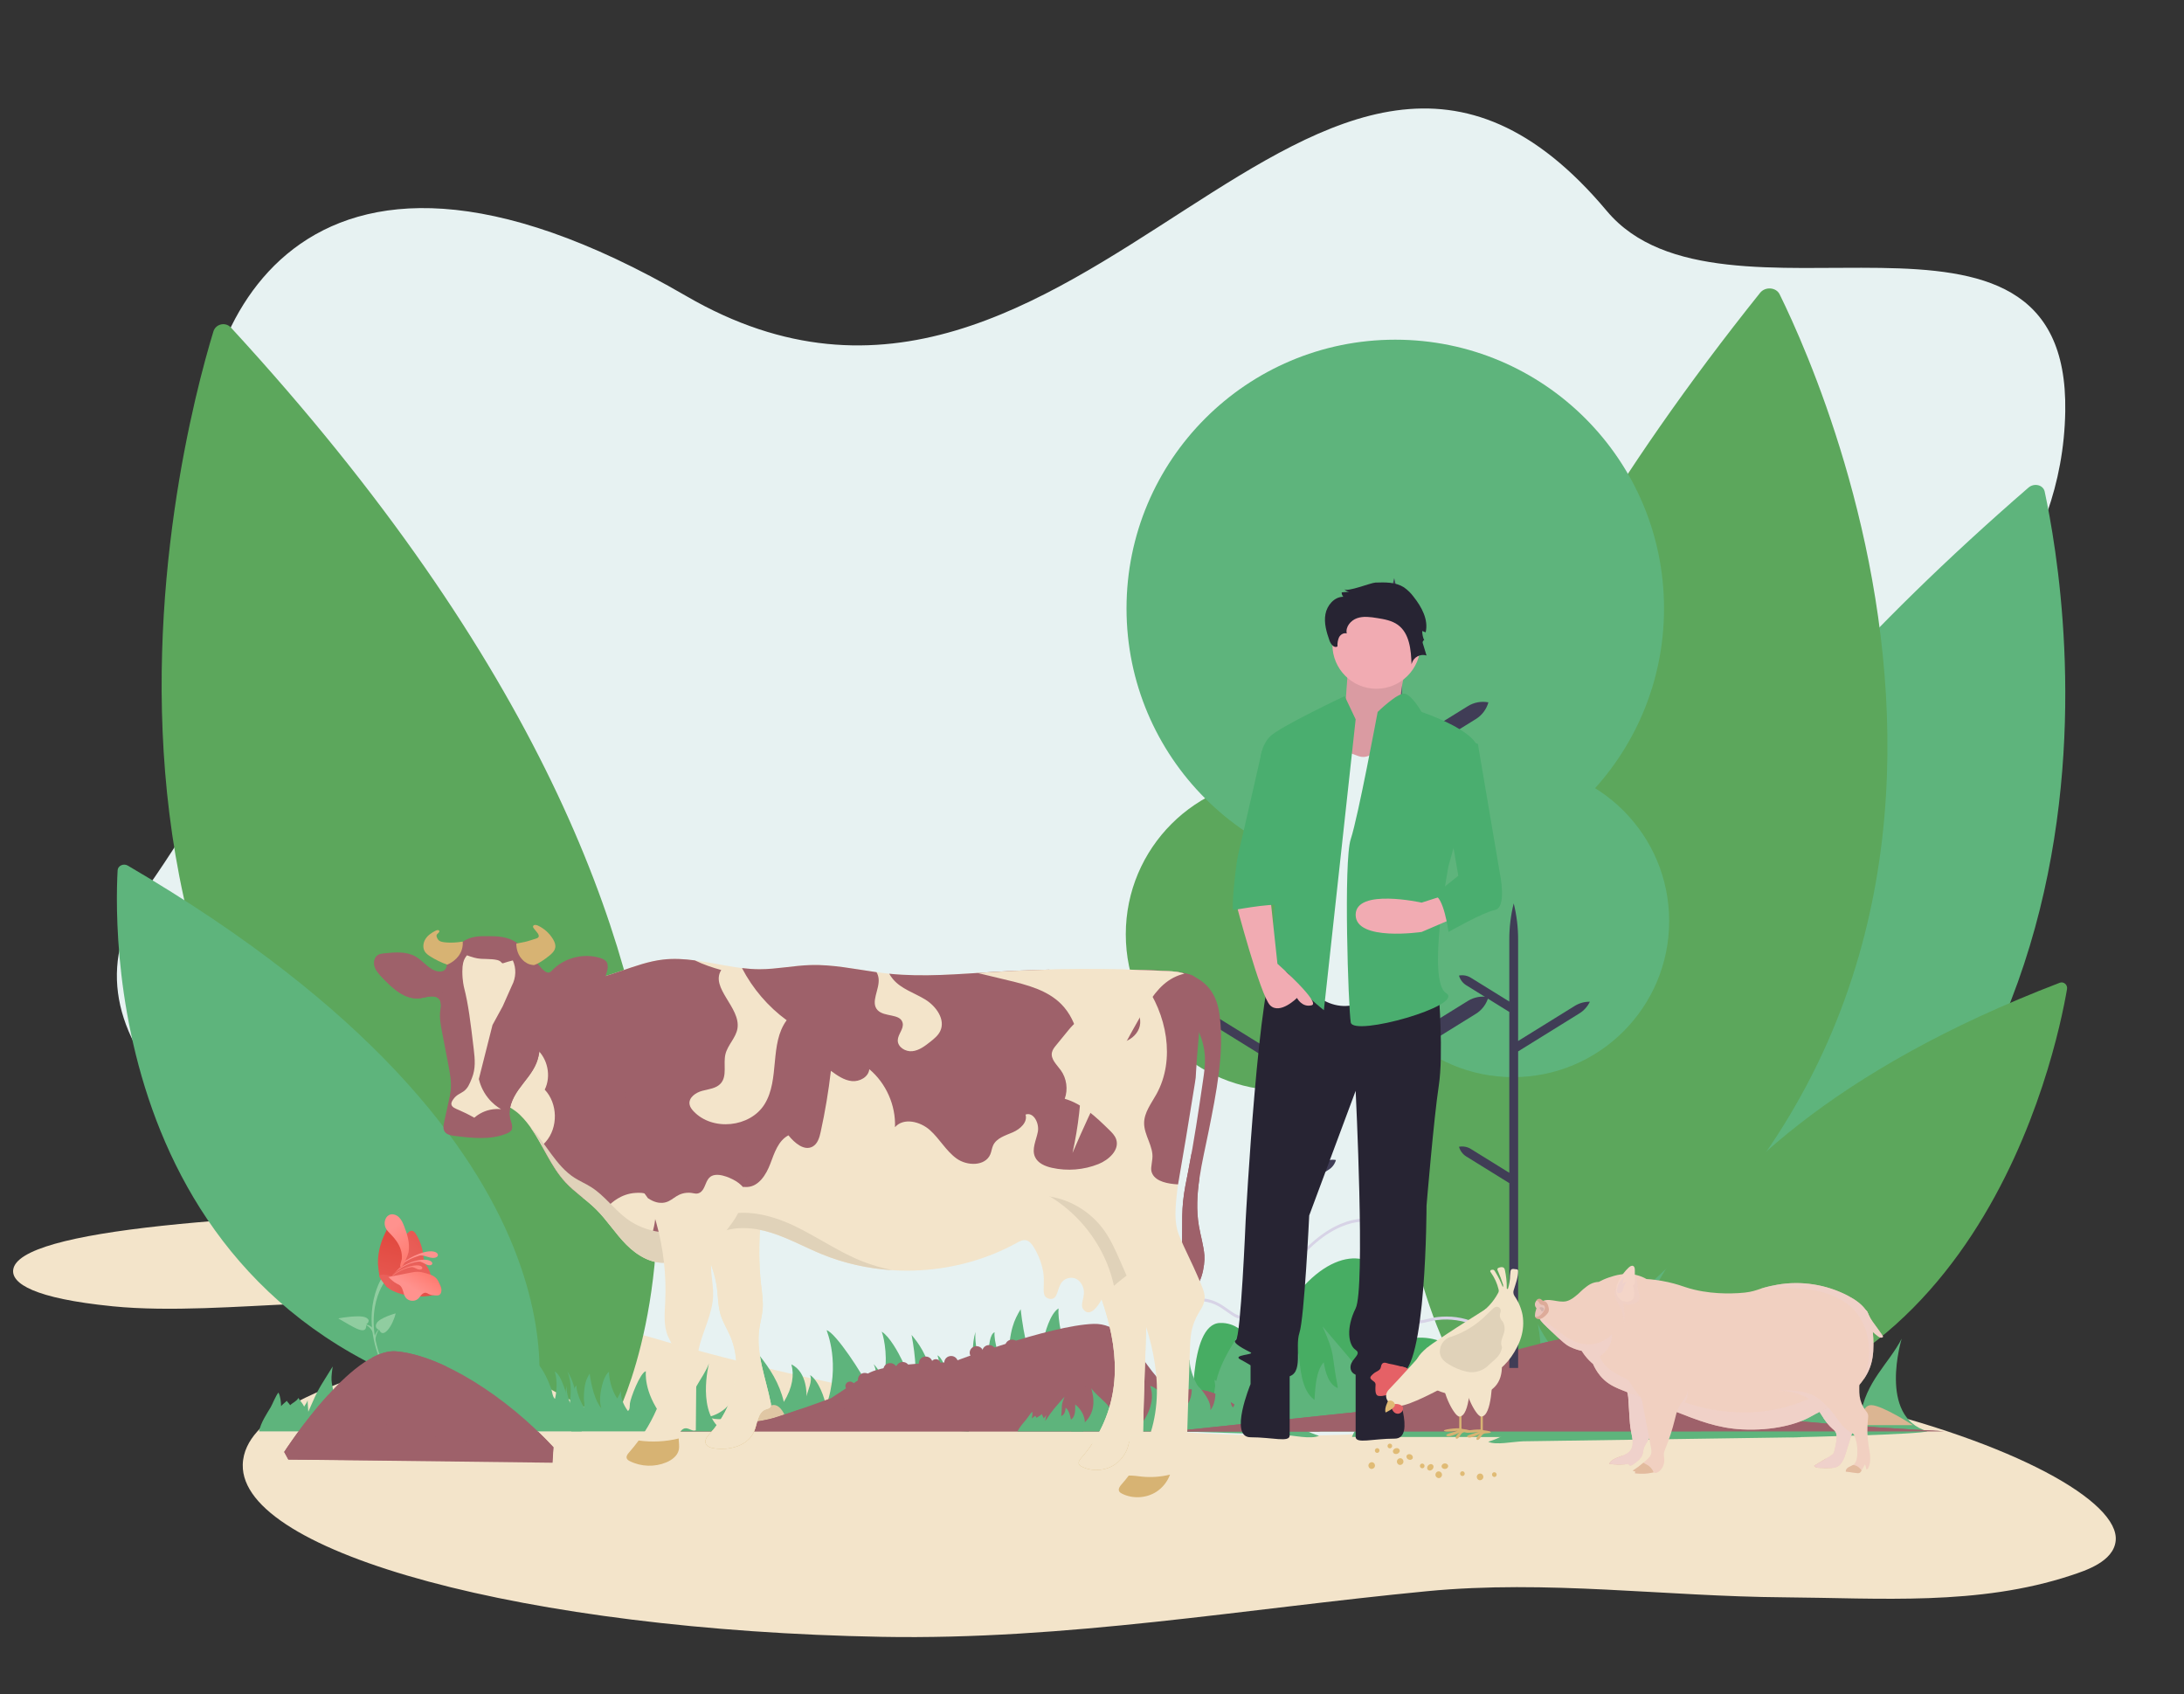 <svg xmlns="http://www.w3.org/2000/svg" xmlns:xlink="http://www.w3.org/1999/xlink" viewBox="0 0 2475 1920"><rect x="0" y="0" width="2475" height="1920" fill="#333333" stroke="none"/><defs><style>.cls-1{fill:none;}.cls-2{fill:url(#linear-gradient);}.cls-3{clip-path:url(#clippath);}.cls-4{fill:#f4d5c8;}.cls-5,.cls-6{fill:#f3e4ca;}.cls-7{fill:#69607e;}.cls-8{fill:#f1abb2;}.cls-9{fill:#f1d0c1;}.cls-10{fill:#e7f2f2;}.cls-11{fill:#e56166;}.cls-12{fill:#f5c3c5;}.cls-13{fill:#efe9cb;}.cls-14{fill:#90cda0;}.cls-15,.cls-16{fill:#9e616a;}.cls-17{fill:#9d7569;}.cls-18{fill:#d7b373;}.cls-19{fill:#ddab99;}.cls-20,.cls-21{fill:#e0d2b9;}.cls-22{fill:#e0bb75;}.cls-23{fill:#d7d3e6;}.cls-24{fill:#dbb592;}.cls-25{fill:#e2bb9e;}.cls-26{fill:#e0c7a4;}.cls-27{fill:#403d56;}.cls-28{fill:#47ad63;}.cls-29{fill:#272433;}.cls-30{fill:#4aae6f;}.cls-31{fill:#5eb47c;}.cls-32{fill:#5ca75c;}.cls-21,.cls-16,.cls-33,.cls-6,.cls-34,.cls-35,.cls-36{mix-blend-mode:multiply;}.cls-33,.cls-35,.cls-36{fill:#efd1cb;}.cls-35{opacity:.39;}.cls-36{opacity:.66;}.cls-37{fill:url(#linear-gradient-8);}.cls-38{fill:url(#linear-gradient-3);}.cls-39{fill:url(#linear-gradient-4);}.cls-40{fill:url(#linear-gradient-2);}.cls-41{fill:url(#linear-gradient-6);}.cls-42{fill:url(#linear-gradient-7);}.cls-43{fill:url(#linear-gradient-5);}.cls-44{fill:#0e0d0b;opacity:.1;}.cls-44,.cls-45{isolation:isolate;}</style><clipPath id="clippath"><rect class="cls-1" x="1552.92" y="1435.92" width="173.26" height="195.84"></rect></clipPath><linearGradient id="linear-gradient" x1="512.59" y1="1324.91" x2="504.59" y2="1408.6" gradientTransform="translate(1871.29 917.2) rotate(-129.53) scale(1 -1)" gradientUnits="userSpaceOnUse"><stop offset="0" stop-color="#e1473d"></stop><stop offset="1" stop-color="#e9605a"></stop></linearGradient><linearGradient id="linear-gradient-2" x1="-16346.7" y1="-1521.36" x2="-16440.23" y2="-1355.73" gradientTransform="translate(8275.33 15688.58) rotate(54.62)" gradientUnits="userSpaceOnUse"><stop offset="0" stop-color="#ff928e"></stop><stop offset="1" stop-color="#fe7062"></stop></linearGradient><linearGradient id="linear-gradient-3" x1="519.44" y1="1374.72" x2="462.49" y2="1486.54" gradientTransform="translate(1871.29 917.2) rotate(-129.53) scale(1 -1)" xlink:href="#linear-gradient-2"></linearGradient><linearGradient id="linear-gradient-4" x1="497.21" y1="1405.91" x2="472.13" y2="1463.91" gradientTransform="translate(1871.29 917.2) rotate(-129.53) scale(1 -1)" xlink:href="#linear-gradient-2"></linearGradient><linearGradient id="linear-gradient-5" x1="1262.67" y1="1399.72" x2="1310.39" y2="1474.11" gradientTransform="translate(691.02 -474.99) rotate(49.34)" xlink:href="#linear-gradient"></linearGradient><linearGradient id="linear-gradient-6" x1="447.92" y1="1392" x2="496.32" y2="1447.67" xlink:href="#linear-gradient"></linearGradient><linearGradient id="linear-gradient-7" x1="542.06" y1="1405.47" x2="482.75" y2="1406.92" gradientTransform="translate(1871.29 917.2) rotate(-129.53) scale(1 -1)" xlink:href="#linear-gradient-2"></linearGradient><linearGradient id="linear-gradient-8" x1="474.86" y1="1427.96" x2="485.78" y2="1394.49" gradientTransform="translate(1871.29 917.2) rotate(-129.53) scale(1 -1)" xlink:href="#linear-gradient-2"></linearGradient></defs><g class="cls-45"><g id="Illustration"><path class="cls-5" d="m588.64,1368.92c321.37-5.97,454.07-33.43,1027.71,110.61,64.65,16.23,290.17,59.97,348.66,70.59,44.91,8.15,84.03,29.56,128.54,40,0,0,.02,0,0,0,189.39,44.47,308.75,111.59,304.01,156.01-2.5,23.49-34.07,33.62-50.59,39.08-105.23,34.75-216.53,25.61-324.59,24.85-136.07-.96-268.75-20.09-405.29-6.93-207.18,19.97-408.98,55.54-617.62,51.71-402.28-7.39-726.59-94.69-724.37-195,.65-29.48,27.09-49.65,46.78-62.4,31.29-20.26,64.84-29.85,98.09-43.92,15.31-6.48,53.71-23.82,40.37-57.22-16.59-41.56-203.57-3.15-332.62-16.03-89.73-8.96-114.87-26.01-112.75-41.52,6.22-45.45,252.3-63.86,573.67-69.82Z"></path><path class="cls-10" d="m1820.94,239.11c129.71,154.83,524.23-58.51,519.49,226.94-5.54,334.24-447.96,432.58-304.71,667.5,143.26,234.92-14.94,498.23-590.61,493.28-575.67-4.96-1501.76-299.79-1278.65-620.01,223.11-320.22,74.46-336.65,63.57-478.17-10.88-141.52,101.99-451.95,547.84-193.07,445.85,258.88,714.58-488.53,1043.06-96.46Z"></path><path class="cls-31" d="m2317.13,557.08c24.85,116.77,144.63,794.53-553.59,1057.96,0,0-210.52-416.34,535.18-1062.46,6.52-5.65,16.78-3.13,18.4,4.5Z"></path><path class="cls-32" d="m2016.74,333.47c60.37,122.68,378.7,850.23-340.05,1259.05,0,0-349.06-427.29,317.95-1260.72,5.83-7.29,18.16-6.34,22.1,1.67Z"></path><path class="cls-32" d="m2342.44,1120.79c-12.76,74.55-104.25,505.23-512.29,489.46,0,0-10.68-299.5,504.01-496.59,4.5-1.72,9.12,2.26,8.28,7.13Z"></path><path class="cls-32" d="m241.82,375.67C201.44,508.09-2.1,1288.29,695.72,1610.79c0,0,266.22-479.14-434.09-1239.67-6.13-6.65-17.17-4.1-19.81,4.55Z"></path><path class="cls-31" d="m133.3,986.15c-4.39,78.68-9.01,537.46,472.67,618.66,0,0,90.17-301.34-461.13-623.92-4.82-2.82-11.25.12-11.54,5.26Z"></path><path class="cls-7" d="m880.8,1190.75h0c.08.01.17.03.25.05-.08-.01-.17-.03-.25-.05Z"></path><path class="cls-7" d="m843.95,1190.82s.05,0,.09,0c-.03,0-.05,0-.09,0Z"></path><path class="cls-12" d="m843.77,1190.85c.05,0,.12-.02.17-.02-.05,0-.12.02-.17.02Z"></path><g><path id="Path_1418" class="cls-28" d="m1655.85,1609.81h-303.71s-6.16-109.41,30.27-110.65c36.42-1.24,32.32,48.49,77.98-19.89,45.66-68.38,101.07-64.65,108.25-24.24,7.18,40.4-13.85,72.73,24.63,62.78,38.48-9.95,93.88,16.16,62.59,92Z"></path><path id="Path_1421" class="cls-23" d="m1697.07,1611.47h-377.69l-.09-1.55c-.22-3.86-5.04-94.82,19.29-127.29,5.44-7.26,11.99-11.07,19.47-11.32,15.86-.55,25.82,6.65,33.86,12.43,15.15,10.89,25.16,18.08,61.54-36.41,39.42-59.03,81.95-71.73,106.39-64.66,15.8,4.56,26.68,17.46,29.87,35.39,3.02,16.97,2.06,32.92,1.28,45.74-.83,13.71-1.48,24.54,3.17,29.45,3.88,4.09,11.62,4.47,24.37,1.17,25.92-6.7,62.1-.97,80.26,27.46,9.77,15.29,17.46,43.09-1.35,88.68l-.38.92Zm-375.11-3.34h373.41c14.02-34.46,14.45-63.57,1.25-84.24-16.66-26.08-51.6-32.94-77.51-26.24-13.85,3.58-22.1,2.99-26.75-1.92-5.68-6-4.99-17.56-4.1-32.2.76-12.6,1.7-28.29-1.23-44.8-2.96-16.62-13.1-28.6-27.82-32.85-23.67-6.84-65.01,5.7-103.62,63.53-37.88,56.72-49.29,48.53-65.08,37.18-8.14-5.85-17.37-12.48-32.38-11.96-6.71.23-12.6,3.67-17.51,10.23-21.86,29.18-19.19,110.98-18.66,123.28h0Z"></path></g><g><path class="cls-31" d="m1375.76,1595.71c-19.67-22.08-27.47-40.53-27.61-54.8-21,9.26-8.55,44.01-8.55,44.01-4.92-9.76-15.9-22.54-14.58-30.98-9.68,5.65-12.46,31.37-9.57,43.54-41.79-63.55-34.19-109.46-34.62-110-12.72,2.63-34.76,60.54-36.4,73.07-.83,6.32.3,14.49-4.66,17.66-10.87-16.66-16.16-35.24-14.14-47.95-2.89,3.72-6.12,12.51-8.98,16.48-13.69-21.73-18.1-54.13-17.08-64.06-9.56,5.95-15.57,27.61-17.84,39.04-2.33,11.77-5.31,29.65-.43,45.72-14.09-19.03-21.21-53.7-24.67-83.84-7.19,12.07-12.95,23.18-13.74,57.78-.14,6,2.72,16.64-.31,20.58-10.17-18.94-16.7-44.01-15.46-52.28-10.38,3.79-6.79,51.85-4.09,66.38-11.46-23.84-19.09-49.22-17.58-66.77-8.25,26.76,2.38,67.44,8.45,105.6l337.97,10.8c13.99.77,33.65,5.61,42.86,1.3-89.59-28.22-74.12-147.27-74.12-147.27-13.48,37.2-48.13,63.18-44.85,115.98Z"></path><path class="cls-31" d="m888.27,1588.66c10.12-16.57,11.83-31,8.54-42.57,18.64,8.94,17.19,36.3,17.19,36.3,1.52-7.59,7.07-17.21,4.02-24.15,8.92,5.25,17.23,26.31,17.88,35.98,17.56-48.68.65-86.45.86-86.86,10.59,3,41.65,51.51,45.92,61.78,2.16,5.19,3.23,11.74,7.87,14.65,4.53-12.76,4.23-27.49-.38-37.93,3.16,3.22,7.78,10.56,10.96,13.97,5.54-16.68,1.26-42.68-1.91-50.8,8.91,5.48,18.78,23.48,23.28,32.9,4.64,9.7,11.23,24.42,11.24,37.13,6.49-14.47,3.8-42.12-.69-66.33,8.5,10.28,15.67,19.69,24.54,47.83,1.54,4.87,1.84,13.3,5.15,16.71,3.45-14.66,2.57-34.56-.36-41.35,9.03,3.79,17.68,42.54,19.04,54.14,3.28-18.56,3.21-38.62-2.17-52.97,12.84,22.27,14.23,54.55,18.58,85.1l-261.99-14.45c-10.78-.34-25.01,2.24-33.24-1.89,63.4-16.74,22.89-114.39,22.89-114.39,19.42,31.1,52.75,54.56,62.78,97.19Z"></path><path class="cls-31" d="m1627.84,1582.28c-4.83-5.87-15.63-22.62-22.05-28.52-.96,8,1.24,17.27,3.63,26.13-2.14-2.74-10.51-8.07-12.77-10.5-.46,2.99-2.63,5.24-3.04,8.49-5.57-4.79-13.17-7.48-18.34-14.08-.5,3.65-4.4,11.76-4.55,16.56-3.11-4.27-7.04-7.23-9.78-12.56,2.43,7.43,3.73,14.86,5.82,22.26-33.02-47.83-29.59-41.57-68.02-86.97,15.42,34.79,9.16,27.6,17.52,70.05-11.02-4.62-14.22-18.4-16.18-29.43-8.6,9.68-9.48,27.7-10.47,42.71-15.7-11.68-15.74-37.5-18.06-52.75-17.09,19.91-29.22,51.38-12.47,86.85l201.11,3.3c-8.86-17.87-22.51-29.57-32.37-41.54Z"></path></g><path class="cls-31" d="m1794.57,1607.04c16.39-19.88,22.05-36.62,20.94-49.67,20.36,8.79,11.8,40.36,11.8,40.36,3.73-8.85,12.84-20.36,10.87-28.09,9.51,5.32,14.34,28.87,12.71,39.95,33.38-57.44,22.3-99.52,22.65-100.01,12.08,2.6,37.66,55.89,40.27,67.37,1.32,5.79.99,13.24,5.89,16.22,8.67-15.06,11.98-31.97,8.99-43.61,3.02,3.45,6.79,11.53,9.8,15.2,10.85-19.65,12.14-49.2,10.32-58.29,9.42,5.59,16.91,25.49,20.02,35.97,3.2,10.79,7.53,27.19,4.39,41.8,11.47-17.18,15.07-48.76,15.66-76.26,7.75,11.15,14.09,21.39,17.83,53.03.65,5.48-1.08,15.17,2.08,18.82,7.82-17.16,11.71-39.97,9.84-47.55,10,3.63,10.85,47.5,9.6,60.75,8.6-21.62,13.49-44.7,10.55-60.77,10.01,24.59,3.66,61.62,1.34,96.41l-313.84,4.58c-12.97.48-30.85,4.6-39.81.52,80.98-24.39,56.19-133.47,56.19-133.47,15.8,34.22,50.34,58.51,51.89,106.73Z"></path><path class="cls-31" d="m2108.48,1604.79c-10.13-15.31-12.79-28.53-10.87-39.05-15.45,7.88-11.97,32.91-11.97,32.91-1.94-6.96-7.53-15.84-5.45-22.14-7.32,4.66-12.82,23.78-12.59,32.62-19.2-44.78-7.59-79.04-7.81-79.42-8.94,2.58-31.96,46.43-34.83,55.76-1.45,4.71-1.85,10.68-5.64,13.27-4.97-11.73-5.91-25.19-2.75-34.66-2.48,2.89-5.89,9.54-8.37,12.6-6.16-15.34-4.56-39.03-2.47-46.41-7.29,4.87-14.39,21.17-17.53,29.71-3.24,8.8-7.76,22.15-6.74,33.76-6.81-13.33-6.72-38.56-4.8-60.63-6.54,9.27-12,17.76-17.41,43.34-.94,4.42-.51,12.13-3.11,15.19-4.19-13.46-5.04-31.63-3.04-37.8-7.53,3.32-11.89,38.61-12.12,49.2-4.35-17.02-5.92-35.36-2.42-48.38-9.33,20.16-7.7,44.38-8.99,72.23l103.03,1.78c9.32-.14,144.83-3.17,151.64-6.82-56.38-16.29-29.16-104.93-29.16-104.93-14.33,28.13-41.34,49.05-46.58,87.86Z"></path><path class="cls-31" d="m1558.61,1590.82c3.99-5.29,12.59-20.44,18.05-25.73,1.59,7.33.35,15.77-1.11,23.83,1.76-2.47,9.09-7.21,10.98-9.4.69,2.74,2.9,4.83,3.57,7.81,4.77-4.29,11.61-6.63,15.85-12.58.78,3.35,5.12,10.82,5.68,15.21,2.52-3.86,5.93-6.5,8.01-11.33-1.62,6.75-2.18,13.53-3.48,20.26,26.59-43.21,23.93-37.54,55.77-78.44-11.32,31.56-6.12,25.08-10.21,63.76,9.86-4.05,11.64-16.6,12.51-26.65,8.85,8.98,11.24,25.47,13.47,39.2,13.61-10.43,11.39-34.04,12.22-47.94,17.65,18.47,31.7,47.43,19.19,79.59l-187.03-.13c6.69-16.2,18.39-26.68,26.52-37.47Z"></path><path class="cls-26" d="m892.73,1613.02l-66.33,6.08s36.25-23.67,48.3-26.74c12.05-3.07,18.03,20.66,18.03,20.66Z"></path><path class="cls-15" d="m740.07,1622.04h756.56s-73.7-18.05-87.24-24.07c-13.54-6.02-33.09-28.58-69.19-22.56-36.1,6.02-51.14-76.71-100.78-75.21-49.64,1.5-160.94,43.62-160.94,43.62,0,0-76.71,0-96.26,13.54-19.55,13.54-40.61,27.07-40.61,27.07,0,0-34.94,13.05-63.92,22.18-28.98,9.14-137.63,15.42-137.63,15.42Z"></path><path class="cls-16" d="m1344.04,1574.95c-4.66,4.39-9.98,8.09-15.71,10.78-22.48,10.58-49.05,8.53-72.88,1.48-14.23-4.21-30.73-15.02-27.38-29.47-28.65,8.15-54.89,26.03-84.65,27.34-15.95.7-31.73-3.47-47.68-4.09-16.58-.64-33.04,2.58-49.39,5.4-45.82,7.9-92.51,12.78-138.84,10.29-9.57,3.33-20.02,6.85-29.81,9.94-28.98,9.14-137.63,15.42-137.63,15.42h756.56s-73.7-18.05-87.24-24.07c-13.04-5.8-31.72-26.88-65.36-23.03Z"></path><g><path class="cls-15" d="m1114.37,1532.87c0-4.1-3.47-7.43-7.74-7.43s-7.74,3.33-7.74,7.43,3.47,7.43,7.74,7.43,7.74-3.33,7.74-7.43Z"></path><path class="cls-15" d="m1154.63,1525.44c0-4.1-3.47-7.43-7.74-7.43s-7.74,3.33-7.74,7.43,3.47,7.43,7.74,7.43,7.74-3.33,7.74-7.43Z"></path><path class="cls-15" d="m1128.62,1531.63c0-4.1-3.47-7.43-7.74-7.43s-7.74,3.33-7.74,7.43,3.47,7.43,7.74,7.43,7.74-3.33,7.74-7.43Z"></path><path class="cls-15" d="m1085.58,1544.01c0-4.1-3.47-7.43-7.74-7.43s-7.74,3.33-7.74,7.43,3.47,7.43,7.74,7.43,7.74-3.33,7.74-7.43Z"></path><path class="cls-15" d="m1065.75,1545.25c0-2.79-2.35-5.04-5.25-5.04s-5.25,2.26-5.25,5.04,2.35,5.04,5.25,5.04,5.25-2.26,5.25-5.04Z"></path><path class="cls-15" d="m1016.53,1552.06c0-4.1-3.47-7.43-7.74-7.43s-7.74,3.33-7.74,7.43,3.47,7.43,7.74,7.43,7.74-3.33,7.74-7.43Z"></path><path class="cls-15" d="m1056.78,1544.63c0-4.1-3.47-7.43-7.74-7.43s-7.74,3.33-7.74,7.43,3.47,7.43,7.74,7.43,7.74-3.33,7.74-7.43Z"></path><path class="cls-15" d="m1030.77,1550.83c0-4.1-3.47-7.43-7.74-7.43s-7.74,3.33-7.74,7.43,3.47,7.43,7.74,7.43,7.74-3.33,7.74-7.43Z"></path><path class="cls-15" d="m987.73,1563.21c0-4.1-3.47-7.43-7.74-7.43s-7.74,3.33-7.74,7.43,3.47,7.43,7.74,7.43,7.74-3.33,7.74-7.43Z"></path><path class="cls-15" d="m968.52,1570.64c0-2.79-2.35-5.04-5.25-5.04s-5.25,2.26-5.25,5.04,2.35,5.04,5.25,5.04,5.25-2.26,5.25-5.04Z"></path></g><g><path class="cls-31" d="m479.07,1604.07c8.63-13.01,10.05-23.92,7.17-32.4,16.05,5.6,14.91,26.17,14.91,26.17,1.28-5.77,6.01-13.3,3.36-18.32,7.69,3.4,14.91,18.69,15.5,25.9,14.89-37.52.23-64.81.4-65.13,9.11,1.62,35.99,36.12,39.69,43.57,1.87,3.76,2.82,8.6,6.81,10.51,3.84-9.83,3.54-20.84-.47-28.4,2.72,2.22,6.72,7.46,9.47,9.83,4.69-12.83.91-32.05-1.84-37.95,7.67,3.58,16.22,16.47,20.13,23.27,4.02,7,9.74,17.63,9.8,27.15,5.52-11.23,3.09-31.78-.85-49.65,7.35,7.2,13.54,13.83,21.27,34.37,1.34,3.56,1.63,9.87,4.49,12.22,2.9-11.2,2.07-26.05-.48-30.96,7.77,2.3,15.36,30.82,16.57,39.43,2.75-14.1,2.6-29.13-2.07-39.56,11.12,15.93,12.43,45.3,16.29,67.92h-253.7c26.95-14.55,41.18-38.06,19.22-87.06,16.81,22.15,45.53,37.75,54.31,69.08Z"></path><path class="cls-31" d="m781.44,1602.34c-10.26-9.89-14.41-18.47-14.61-25.32-10.68,5.22-4.01,21.46-4.01,21.46-2.6-4.51-8.34-10.25-7.73-14.36-4.91,3.07-6.12,15.53-4.54,21.27-21.95-28.99-18.43-51.33-18.66-51.57-6.5,1.73-17.31,30.37-18.04,36.45-.37,3.07.27,6.95-2.25,8.66-5.7-7.6-8.57-16.34-7.64-22.52-1.45,1.89-3.03,6.23-4.46,8.24-7.2-9.93-9.73-25.34-9.29-30.15-4.85,3.21-7.75,13.84-8.82,19.42-1.1,5.74-2.48,14.44.16,21.98-7.38-8.62-11.32-25.02-13.34-39.38-3.58,6.06-6.44,11.61-6.56,28.27-.02,2.88,1.53,7.89.01,9.89-5.37-8.72-8.92-20.53-8.36-24.55-5.29,2.2-3.04,25.16-1.54,32.05-6.07-11.04-10.19-22.95-9.56-31.44-4,13.16,1.78,33.16,5.21,51.27h173.26c-32.21-18.78-17.23-77.09-17.23-77.09-6.6,18.37-24.13,32.13-22.01,57.38Z"></path><path class="cls-31" d="m306.68,1594.82c2.03-3.46,5.81-13.35,8.9-16.82,2.31,4.76,2.76,10.25,2.99,15.5.87-1.62,5.39-4.74,6.4-6.17.93,1.78,2.86,3.12,3.81,5.05,2.75-2.81,7.3-4.37,9.41-8.27,1.09,2.17,5.4,7,6.51,9.86,1.2-2.52,3.23-4.26,3.96-7.41-.09,4.4.58,8.8.72,13.19,12.26-28.23,11.25-24.53,27.66-51.29-3.13,20.58-.42,16.34,2.79,41.5,6.45-2.69,5.74-10.85,4.76-17.39,7.8,5.79,12.14,16.49,15.93,25.41,8.13-6.86,2.79-22.19,1.17-31.23,15.64,11.91,30.35,34.32,26.46,55.29h-134.62c2.24-10.56,8.99-20.16,13.13-27.22Z"></path></g><g><path class="cls-31" d="m1264.36,1611.07c7.92-8.07,10.34-14.73,9.31-19.74,11.21,2.83,7.76,15.57,7.76,15.57,1.7-3.61,6.25-8.4,4.85-11.43,5.49,1.87,9.24,11.31,8.81,15.9,16.64-24.34,8.14-40.59,8.32-40.79,7.06.42,25.45,21.03,27.8,25.81,1.2,2.44,1.46,5.65,4.79,6.83,4.62-6.74,5.63-14.11,2.92-18.93,2.17,1.34,5.17,4.64,7.4,6.12,5.78-8.86,4.5-21.41,2.67-25.09,6.6,1.79,13.16,9.83,16.12,14.21,3.1,4.58,7.52,11.7,6.52,18.4,6.75-8.14,6.57-22.37,4.62-34.36,6.49,4.36,12.03,8.52,17.83,22.61,1.03,2.5.66,7.05,3.44,8.64,4.27-8.28,4.93-18.96,2.74-22.29,8.05,1.1,13.44,21.58,13.9,27.99,4.51-10.67,5.85-21.82,1.71-29.13,10.87,11,9.47,33.18,11.7,50.69h-214.08c18.76-8.43,31.13-22.24,23.18-48.93,7.99,11.52,25.46,19.42,27.68,37.95Z"></path><path class="cls-31" d="m1605.26,1603.16c-17.37-8.81-23.96-16.43-23.97-22.62-17.65,5.42-7.67,19.73-7.67,19.73-4.04-3.99-12.97-8.87-11.78-12.56-7.94,3.01-10.56,14.14-8.41,19.24-31.38-24.23-24.77-43.27-25.08-43.45-9.47,2.06-26.74,26.58-28.22,31.67-.75,2.58-.16,5.81-3.78,7.32-7.18-6.1-10.32-13.13-8.57-18.2-2.09,1.62-4.54,5.23-6.6,6.94-8.54-7.58-10.46-19.56-9.49-23.35-6.39,2.9-10.94,11.38-12.76,15.8-1.88,4.55-4.37,11.46-1.78,17.33-8.32-6.52-11.55-19.01-12.63-29.79-4.8,4.85-8.67,9.23-10.41,21.9-.3,2.21,1.04,6-.95,7.6-5.4-6.47-8.3-15.21-7.26-18.25-6.19,1.95-5.97,19.08-4.96,24.28-5.74-8.18-9.1-16.89-7.54-23.18-5.74,9.9-1.42,24.66.55,38.46h266.3c-62.4-18.25-33.39-74.92-33.39-74.92-12.61,18.06-44.4,32.51-41.61,56.04Z"></path><path class="cls-31" d="m1163.13,1608.31c1.46-1.76,4.64-6.79,6.64-8.59.54,2.34.04,5.1-.54,7.76.65-.83,3.36-2.49,4.07-3.24.24.89,1.05,1.54,1.29,2.51,1.79-1.49,4.36-2.37,5.98-4.41.29,1.1,1.93,3.52,2.14,4.99.97-1.33,2.29-2.27,3.09-3.92-.63,2.29-.85,4.59-1.36,6.88,10.38-15.04,9.35-13.08,21.99-27.66-4.44,10.96-2.35,8.63-3.81,21.99,4.07-1.58,4.73-5.97,5.02-9.46,3.79,2.91,4.96,8.65,6.04,13.49,5.81-3.94,4.58-12.28,4.78-17.17,8,6.09,14.37,18.46,9.12,30.57h-74.45c2.49-5.3,7.04-10.15,10.01-13.74Z"></path></g><path class="cls-24" d="m2109.33,1614.98h58.54s-34.32-22.21-46.94-22.71c-12.62-.5-11.61,22.71-11.61,22.71Z"></path><path class="cls-15" d="m2202.89,1621.86l-874.81.18,216.5-22.71s21.65-33.04,27.84-37.17c6.19-4.13,47.42-13.42,47.42-13.42,0,0,76.29-17.55,84.54-16.52,8.25,1.03,77.32-23.75,98.97-15.49,21.65,8.26,57.73,20.65,62.89,21.68,5.16,1.03,21.65-7.23,40.21,24.78,0,0,52.58,20.65,59.8,34.07,7.22,13.42,236.65,24.59,236.65,24.59Z"></path><path class="cls-16" d="m1544.57,1599.33s2.17-3.31,5.33-7.97c6.7,2.34,14.01,2.1,19.67-2.12,5.58-4.16,8.34-10.98,12.23-16.75,3.89-5.77,10.49-11.04,17.21-9.24,5.09,1.36,8.37,6.31,13.07,8.69,9.25,4.68,20.47-1.74,30.68.08,7.29,1.3,13.42,6.72,20.78,7.6,5.1.61,10.16-1.04,15.25-1.68,13.91-1.76,27.52,3.96,41.27,6.7,13.75,2.74,30.46,1.27,38.2-10.41,9.89-14.92-1.25-34.41-12.06-48.67-.67-.89-1.34-1.77-2.02-2.66,22.22-5.51,47.52-10.6,59.15-6.17,6.55,2.5,14.43,5.38,22.37,8.21,2.23,3.65,4.05,7.54,5.38,11.63,1.51,4.64,2.43,9.47,4.27,13.98,7.26,17.76,27.13,26.95,46.02,30.28,19.05,3.36,38.75,2.1,57.36-3.09,12.38,6.32,24.31,13.62,27.49,19.52,7.22,13.42,236.65,24.59,236.65,24.59l-874.81.18,216.5-22.71Z"></path><g id="undraw_gift_box_byy3"><circle id="Ellipse_185" class="cls-32" cx="1452.68" cy="1058.72" r="176.89"></circle><g id="Group_503"><circle id="Ellipse_184" class="cls-31" cx="1714.68" cy="1043.7" r="176.89"></circle><path id="Path_1474" class="cls-27" d="m1666.88,1302.01l43.52,26.97v-182.27l-48.77-30.23c-4.03-2.5-6.97-6.43-8.25-10.99h0c4.66-.89,9.48,0,13.51,2.5l43.51,26.96v-70.66c0-13.67,1.68-27.3,5-40.56,3.31,13.27,4.99,26.89,4.99,40.56v115.35l64.2-39.77c5.13-3.18,11.06-4.82,17.1-4.72-2.6,5.44-6.7,10.02-11.82,13.2l-69.46,43.06v358.71h-9.99v-209.39l-48.77-30.23c-4.03-2.5-6.97-6.42-8.25-10.99h0c4.65-.89,9.46,0,13.48,2.49Z"></path><path id="Path_1475" class="cls-27" d="m1500.47,1317.03l-43.52,26.96v-182.26l48.77-30.23c4.03-2.5,6.97-6.42,8.25-10.99h0c-4.66-.89-9.48,0-13.51,2.5l-43.51,26.97v-70.67c0-13.67-1.68-27.29-4.99-40.55-3.32,13.26-4.99,26.88-4.99,40.55v115.36l-64.2-39.77c-5.13-3.18-11.06-4.82-17.1-4.72,2.59,5.44,6.7,10.02,11.82,13.2l69.46,43.05v358.72h9.98v-209.4l48.77-30.23c4.02-2.5,6.96-6.42,8.23-10.99h0c-4.66-.89-9.48,0-13.51,2.5h.04Z"></path><circle id="Ellipse_190" class="cls-31" cx="1581.18" cy="689.49" r="304.56"></circle><path id="Path_1487" class="cls-27" d="m1663.46,1134.23l-74.91,46.41v-313.79l83.97-52.04c6.94-4.31,12.02-11.06,14.21-18.93h0c-8.02-1.53-16.33,0-23.27,4.31l-74.91,46.41v-121.66c0-23.54-2.89-46.99-8.6-69.83-5.71,22.84-8.59,46.29-8.6,69.83v198.62l-110.53-68.49c-8.83-5.47-19.04-8.29-29.42-8.11,4.47,9.37,11.54,17.26,20.36,22.73l119.58,74.1v617.64h17.19v-360.54l83.97-52.04c6.94-4.3,12.02-11.06,14.21-18.93h0c-8.02-1.52-16.31.02-23.25,4.32Z"></path></g></g><g id="Group_603"><path id="Path_847" class="cls-8" d="m1598.6,740.33s-18.98,54.01-7.3,62.31c11.68,8.3-39.41,76.16-39.41,76.16l-61.31-16.62,33.57-56.78s4.38-56.77,4.38-65.08,70.07,0,70.07,0Z"></path><path id="Path_848" class="cls-44" d="m1598.6,740.33s-18.98,54.01-7.3,62.31c11.68,8.3-39.41,76.16-39.41,76.16l-61.31-16.62,33.57-56.78s4.38-56.77,4.38-65.08,70.07,0,70.07,0Z"></path><path id="Path_849" class="cls-29" d="m1630.45,1125.32s5.54,69.24,0,105.25c-5.54,36.01-13.85,135.72-13.85,135.72,0,0,0,188.34-30.47,191.11-30.47,2.77-52.63,5.54-55.39-5.54-2.77-11.08,13.85-16.62,5.54-22.16s-11.08-24.93,0-47.09c11.08-22.16,0-246.51,0-246.51l-52.63,141.26s-5.54,116.33-11.08,132.95c-5.54,16.62,5.54,47.09-13.85,49.86-19.39,2.77-41.54-13.85-52.63-19.39s16.62-5.54,11.08-8.31c-5.54-2.77-22.16-11.08-16.62-13.85,5.54-2.77,11.08-135.72,11.08-135.72,0,0,15.23-283.9,34.62-294.98,19.39-11.08,31.85,8,31.85,8l152.34,29.39Z"></path><path id="Path_850" class="cls-29" d="m1580.59,1547.82v22.17s24.93,60.23,0,60.23-44.32,6.24-44.32-2.07v-74.78l44.32-5.55Z"></path><path id="Path_851" class="cls-29" d="m1417.18,1546.29v22.16s-24.93,60.23,0,60.23,44.32,6.24,44.32-2.07v-74.78l-44.32-5.54Z"></path><circle id="Ellipse_137" class="cls-8" cx="1559.82" cy="730.63" r="49.86"></circle><path id="Path_852" class="cls-10" d="m1575.05,823.42s-13.85,41.54-36.01,33.24l-22.15-8.31-38.78,265.9s30.47,44.32,74.78,16.62c44.32-27.7,22.16-307.44,22.16-307.44Z"></path><path id="Path_853" class="cls-30" d="m1536.28,815.11l-12.46-26.31s-73.4,34.62-84.48,45.7c-11.08,11.08-11.08,27.7-11.08,27.7l19.39,69.24s-5.54,152.34-5.54,157.88-19.39,36.01-5.54,24.93c13.85-11.08,16.62-22.16,27.7-5.54,11.08,16.62,36.01,36.01,36.01,36.01l36.01-329.61Z"></path><path id="Path_854" class="cls-8" d="m1439.33,1014.53l8.31,77.56s49.86,44.32,38.78,47.09c-11.08,2.77-16.62-8.31-16.62-8.31,0,0-19.39,19.39-30.47,8.31-11.08-11.08-38.78-116.33-38.78-116.33l38.78-8.31Z"></path><path id="Path_855" class="cls-29" d="m1558.76,660.16c11.05-.39,22.87-.59,32.2,5.36,4.28,2.99,8.04,6.67,11.12,10.89,9.08,11.47,16.92,25.91,13.54,40.15l-3.91-1.52c0,3.8.84,7.55,2.47,10.99-.55-1.6-2.4.99-1.9,2.61l4.31,14.15c-7.03-2.17-14.49,1.77-16.66,8.8-.14.44-.25.89-.34,1.34-.49-16.44-2.2-35.28-15.53-44.91-6.72-4.85-15.23-6.34-23.42-7.65-7.55-1.21-15.47-2.37-22.71.12-7.24,2.49-13.39,9.9-11.75,17.36-3.34-1.14-7.07,1.18-8.72,4.29-1.4,3.25-2.01,6.79-1.78,10.33-3.57,2.52-7.6-2.47-9.05-6.58-3.4-9.64-6.42-19.9-4.59-29.95s10.03-19.66,20.25-19.7c-1.24-1.36-1.9-3.15-1.84-5l8.42-.71c-2.14-.3-4.11-1.34-5.56-2.94,3.38,3.72,29.97-7.23,35.45-7.43Z"></path><path id="Path_856" class="cls-30" d="m1561.2,806.8s22.55-22.1,30.66-20.74c8.11,1.35,19.19,20.74,19.19,20.74,0,0,66.47,22.16,63.71,44.32-2.77,22.16-33.24,130.18-33.24,130.18,0,0-24.93,130.18-2.77,144.03,22.16,13.85-105.25,49.86-108.02,33.24-2.77-16.62-8.31-182.8,0-207.73,8.31-24.93,30.47-144.03,30.47-144.03Z"></path><path id="Path_857" class="cls-30" d="m1464.26,851.12h-34.25s-23.92,105.25-26.69,116.33c-2.77,11.08-8.31,63.7-5.54,63.7s58.16-11.08,58.16-2.77l8.32-177.27Z"></path><path id="Path_858" class="cls-8" d="m1649.84,1039.45l-38.78,16.62s-74.78,11.08-74.78-19.39,74.78-13.85,74.78-13.85l24.93-7.97,13.85,24.59Z"></path><path id="Path_859" class="cls-30" d="m1641.53,834.5l33.24,8.31,24.93,146.8s8.31,38.78-5.54,41.54c-13.85,2.77-52.63,24.93-52.63,24.93,0,0-5.54-41.54-16.62-41.54l27.7-22.16-16.62-96.93,5.54-60.94Z"></path></g><g><path class="cls-24" d="m1853.26,1501.25l-67.92,5.38s45.9-33.83,59.89-34.32c13.99-.49,8.03,28.94,8.03,28.94Z"></path><path class="cls-9" d="m2133.92,1514.76c-.58.9-1.78,1.2-2.82.99-1.03-.21-1.94-.84-2.79-1.47-8.19-6.01-15.65-14.15-18.44-24.28-.49-1.78-1.79-5.54.53-6.55,1.62-.7,4.24.96,5.24,2.21,1.03,1.28,1.35,3.11,2.03,4.58,1.19,2.58,2.85,4.96,4.37,7.34,1.08,1.69,12.33,16.49,11.89,17.18Z"></path><path class="cls-36" d="m2133.92,1514.76c-.58.9-1.78,1.2-2.82.99-1.03-.21-1.94-.84-2.79-1.47-8.19-6.01-15.65-14.15-18.44-24.28-.49-1.78-1.79-5.54.53-6.55,1.62-.7,4.24.96,5.24,2.21,1.03,1.28,1.35,3.11,2.03,4.58,1.19,2.58,2.85,4.96,4.37,7.34,1.08,1.69,12.33,16.49,11.89,17.18Z"></path><path class="cls-9" d="m2076.52,1618.85c1.27,1.1,2.61,2.17,3.51,3.6,1.4,2.25,1.51,5.09,1.31,7.75-.31,4.29-1.27,8.5-2.22,12.69-.33,1.46-.68,2.96-1.54,4.18-.88,1.24-2.21,2.06-3.5,2.85-6.05,3.68-12.1,7.36-18.15,11.04.88,1.86,3.26,2.26,5.29,2.37,4.93.28,9.87.3,14.8.07,1.23-.06,2.46-.13,3.65-.43,6.88-1.7,10.03-9.64,12.15-16.52.87-2.83,1.74-5.65,2.6-8.48,1.36-4.43,2.72-8.87,4.08-13.3.31-1.02.63-2.09.5-3.15-.15-1.2-.84-2.26-1.53-3.25-3.59-5.17-7.52-10.13-10.37-15.76-2.35-4.65-3.95-9.7-6.79-14.06-2.84-4.35-7.38-8.05-12.5-7.95-9.27.19-11.77,10.17-7.36,16.97,4.9,7.58,9.17,15.38,16.08,21.38Z"></path><path class="cls-25" d="m2076.29,1663.38c-1.91-3.84-4.07-7.75-7.25-10.41-4.37,2.66-8.75,5.32-13.12,7.98.88,1.86,3.26,2.26,5.29,2.37,4.93.28,9.87.3,14.8.07.09,0,.18-.01.28-.02Z"></path><path class="cls-33" d="m2076.52,1618.85c1.27,1.1,2.61,2.17,3.51,3.6,1.4,2.25,1.51,5.09,1.31,7.75-.31,4.29-1.27,8.5-2.22,12.69-.33,1.46-.68,2.96-1.54,4.18-.88,1.24-2.21,2.06-3.5,2.85-6.05,3.68-12.1,7.36-18.15,11.04.88,1.86,3.26,2.26,5.29,2.37,4.93.28,9.87.3,14.8.07,1.23-.06,2.46-.13,3.65-.43,6.88-1.7,10.03-9.64,12.15-16.52.87-2.83,1.74-5.65,2.6-8.48,1.36-4.43,2.72-8.87,4.08-13.3.31-1.02.63-2.09.5-3.15-.15-1.2-.84-2.26-1.53-3.25-3.59-5.17-7.52-10.13-10.37-15.76-2.35-4.65-3.95-9.7-6.79-14.06-2.84-4.35-7.38-8.05-12.5-7.95-9.27.19-11.77,10.17-7.36,16.97,4.9,7.58,9.17,15.38,16.08,21.38Z"></path><path class="cls-9" d="m1846.49,1604.26c.37,5.82.73,11.65,1.82,17.38,1.4,7.33,3.79,15.65-.48,21.72-5.69,8.08-19.75,6.65-24.27,15.46,7.34,1.01,14.81,1.04,22.16.08-.06,1.08,1.1,1.89,2.16,1.84,1.06-.04,1.99-.67,2.87-1.28,4.55-3.15,9.41-6.74,10.87-12.15.46-1.7.54-3.48.95-5.2.91-3.77,3.34-6.94,5.25-10.29,6.67-11.7,7.11-25.95,6.73-39.49-.25-8.68-1.26-18.43-7.86-23.91-4.03-3.35-9.26-4.28-14.3-4.56-6.02-.34-10.87-.99-9.91,6.69.56,4.45,2.37,8.34,2.72,12.91.52,6.93.87,13.87,1.31,20.8Z"></path><path class="cls-25" d="m1838.6,1649.56c-5.84,2.28-12.26,3.82-15.05,9.25,6.31.87,12.71,1,19.04.42-.95-3.4-2.09-6.83-4-9.67Z"></path><path class="cls-33" d="m1846.49,1604.26c.37,5.82.73,11.65,1.82,17.38,1.4,7.33,3.79,15.65-.48,21.72-5.69,8.08-19.75,6.65-24.27,15.46,7.34,1.01,14.81,1.04,22.16.08-.06,1.08,1.1,1.89,2.16,1.84,1.06-.04,1.99-.67,2.87-1.28,4.55-3.15,9.41-6.74,10.87-12.15.46-1.7.54-3.48.95-5.2.91-3.77,3.34-6.94,5.25-10.29,6.67-11.7,7.11-25.95,6.73-39.49-.25-8.68-1.26-18.43-7.86-23.91-4.03-3.35-9.26-4.28-14.3-4.56-6.02-.34-10.87-.99-9.91,6.69.56,4.45,2.37,8.34,2.72,12.91.52,6.93.87,13.87,1.31,20.8Z"></path><path class="cls-9" d="m2091.64,1583.49c12.98-9.33,24.16-22.12,28.71-37.64,2.8-9.54,2.99-19.68,2.52-29.63-.49-10.55-1.84-21.51-7.51-30.35-4.96-7.73-12.78-13.08-20.82-17.33-24.54-12.98-53.27-17.51-80.51-12.7-24.78,4.38-21.82,8.23-44.04,9.5-6.42.37-33.99,1.94-60.16-6.83-3.38-1.13-9.97-3.52-19.63-5.66-10.12-2.24-18.62-3.11-24.32-3.48-2.92-1.66-6.48-3.26-10.67-4.35-13.43-3.52-25.19.31-32,2.61-4.43,1.5-8.25,3.28-11.42,5-1.16.03-2.84.17-4.79.66-3.81.96-6.51,2.75-8.98,4.58-6.6,4.89-7.53,7.06-12.25,10.62-1.1.83-5.46,4.81-10.82,6.04-9.67,2.21-21.34-5.19-28.93,1.31-4.22,3.61-4.81,10.29-2.78,15.52,1.52,3.92,3.15,6.2,10.26,13,18.46,17.68,21.67,19.92,26.19,22.08,5.14,2.45,9.71,3.69,12.8,4.35,1.97,3.2,4.6,6.83,8.11,10.45,1.59,1.65,3.18,3.09,4.69,4.35,1.32,3.07,3.81,8.16,8.16,13.39,11.84,14.22,26.51,16.37,55.46,27.73,16.04,6.3,12.96,6.2,27.68,12,28.53,11.24,49.88,19.65,77.78,21.06,35.14,1.77,63.05-6.15,77.66-14.53,13.09-7.51,27.23-12.87,39.59-21.74Z"></path><path class="cls-36" d="m1858.17,1576.07c-.27-1.41-.55-2.84-1.25-4.09-.78-1.4-2.04-2.45-3.32-3.39-5.8-4.28-23.51-11.09-32.27-19.16-2.51-2.31-5.88-6.15-8.61-12.44,2.2-1.27,5.11-3.33,7.75-6.59,5.87-7.25,6.41-15.45,6.46-18.45-2.93,2.93-10.51,9.65-21.96,11.2-11.56,1.56-20.65-3.01-25.32-5.36-3.44-1.73-5.67-3.27-10.19-6.71-8.54-6.5-17.08-13.01-25.62-19.51l-.65-.42c.02.06.04.13.07.19,1.52,3.92,3.15,6.2,10.26,13,18.46,17.68,21.67,19.92,26.19,22.08,5.14,2.45,9.71,3.69,12.8,4.35,1.97,3.2,4.6,6.83,8.11,10.45,1.59,1.65,3.18,3.09,4.69,4.35,1.32,3.07,3.81,8.16,8.16,13.39,10.48,12.59,23.19,15.72,46.06,24.16-.45-2.35-.9-4.7-1.35-7.06Z"></path><path class="cls-36" d="m2046.05,1577.84c-4.87-1.26-10.48-1.73-12.46-1.9-7.56-.64-13.9-.27-18.39.21,5.43-.21,13.37.18,22.29,3.23,4.9,1.68,8.98,3.77,12.2,5.75-20.44,9.01-38.45,12.6-50.96,14.15-4.56.57-23.54,2.76-48.39-.46-16.86-2.18-30.84-6.13-41.18-9.74.97-1.32,2.57-3.87,3.2-7.46.6-3.43.02-6.12-.38-7.86-1.05-4.61-3.29-7.96-4.96-9.99-1.75,7.95-6.11,15.02-9,22.62-1.42,3.73-2.43,7.82-2.59,11.83.39.15.78.31,1.19.47,28.53,11.24,49.88,19.65,77.78,21.06,35.14,1.77,63.05-6.15,77.66-14.53,3.9-2.24,7.89-4.28,11.9-6.29,2.65-1.32,5.3-2.64,7.96-3.97-10.74-12.32-21.13-15.91-25.86-17.13Z"></path><path class="cls-35" d="m1849.48,1442.7c3.41,2.45,5.71,6.45,6.14,10.69.19,1.83.04,3.69.25,5.51.6,5.18,3.9,10.81,1.04,15.13-1.59,2.4-4.57,3.33-7.34,3.97-3.62.83-8.17,1.1-10.28-2.01,1.75,7.47,2.19,15.26,1.28,22.89-.55-5.19-1.7-10.32-3.39-15.25-1.3-3.78-4.87-7.31-6.67-14.07-.67-2.5-.69-3.6-.69-4.04,0-2.17.64-5.67,6.4-11.98,2.74-3,7.04-7.08,13.26-10.83Z"></path><path class="cls-9" d="m1842.06,1557.39c4.03,8.27,9.02,16.04,14.83,23.12,1.19,1.45,2.44,2.9,3.2,4.63.58,1.32.85,2.76,1.12,4.18,3.21,16.92,6.43,33.84,9.64,50.75.49,2.58.97,5.3.15,7.79-.73,2.23-2.42,3.98-4.1,5.59-5.08,4.86-10.62,9.22-16.51,13.01.69.63,1.67.92,2.59.76.2.74.12,1.56-.22,2.24,6.99,1.01,14.17.67,21.04-1.02,1.9,1.46,4.67.36,6.5-1.19,3.83-3.24,6.02-8.39,5.74-13.46-.11-2.01-.59-4.01-.48-6.02.13-2.41,1.08-4.69,1.99-6.92,4.18-10.28,7.62-20.87,10.28-31.66,1.25-5.07,2.36-10.26,4.79-14.87,2.54-4.8,6.44-8.79,8.61-13.77,1.9-4.35,2.35-9.2,2.62-13.96.57-9.94-.03-21.12-7.13-27.95-4.71-4.53-11.41-6.19-17.86-6.78-14.28-1.3-29.49,2.17-40.12,11.99-2.68,2.47-5.09,5.42-6.12,8.95-1.03,3.53-.43,7.73,2.21,10.25l-2.78-5.65Z"></path><path class="cls-9" d="m2073.19,1596.42c10.48,11.94,12.03,18.97,23.52,26.44,1.65,1.07,3.06,1.86,4.01,2.37,3.29,7.2,3.98,13.42,4.09,17.12.15,4.67.24,14.34-4.56,17.56-1.68,1.13-3.67,1.7-5.41,2.74-1.74,1.04-3.3,2.82-3.19,4.87,4.03.56,8.07,1.13,12.1,1.69,1.31.18,2.74.34,3.86-.38.76-.49,1.23-1.31,1.69-2.1,1.4-2.45,2.81-4.91,4.21-7.36.72,1.75,1.18,3.61,1.36,5.5.83.53,1.8-.43,2.26-1.3,4.04-7.7,1.77-17.07.41-25.69-1.55-9.86-1.77-19.94-.63-29.86.21-1.79.45-3.65-.09-5.38-.51-1.61-1.64-2.92-2.66-4.26-3.56-4.7-5.89-10.35-6.71-16.23-.76-5.45-.22-10.99-.43-16.49-.21-5.5-1.28-11.24-4.72-15.48-4.77-5.87-12.93-7.52-20.41-7.46-13.14.11-26.77,4.82-36.19,14.41-4.5,4.58-9.94,11.08-5.07,17.37,3.07,3.95,8.21,3.44,12.45,5.21,7.86,3.29,14.53,10.34,20.1,16.68Z"></path><path class="cls-4" d="m1845.79,1436.3c1.42-1.3,3.42-2.59,5.11-1.67,1.55.85,1.75,2.99,1.76,4.78.02,4.02.05,8.04.07,12.06.01,2.18-.41,4.95-2.48,5.46,1.17,1.73,1.4,3.93,1.59,6.02.31,3.41.47,7.31-1.91,9.74-.85.87-1.95,1.44-3.09,1.82-3.58,1.19-7.71.43-10.66-1.95-12.21-9.85,1.45-28.78,9.6-36.27Z"></path><path class="cls-19" d="m1739.65,1489.18c-.23,1.85-.16,2.83.38,3.69.83,1.32,2.33,1.69,2.71,1.79,4.19,1.05,8.48-3.5,9.98-5.09,1.54-1.64,1.95-2.65,2.1-3.06.86-2.35.26-4.51-.15-6.01-.5-1.83-1.11-4.02-2.98-5.3-1.35-.91-1.94-.4-3.84-1.67-1.35-.9-1.58-1.52-2.69-1.75-.14-.03-1.67-.33-2.97.62-.56.41-.86.95-1.45,2.01-.68,1.22-1.11,2.07-1.25,3.04-.35,2.4,1.31,4.45,1.81,5.03-1.02,2.75-1.45,5.08-1.64,6.7Z"></path><path class="cls-33" d="m1832.44,1463.12c.17-6.31,3.39-12.45,8.42-16.11-1.04,2.71-1.82,5.51-2.34,8.36,1.09-1.44,2.7-2.46,4.45-2.82-1.69,2.58-2.96,5.44-3.75,8.44-.28,1.05-.51,2.16-1.21,2.97-1.42,1.66-5.64,2.2-5.56-.85Z"></path><path class="cls-17" d="m1749.22,1482.21c-1.02-.7-2.28-1.03-3.5-.91-.25.03-.51.07-.71.23-.51.42-.27,1.28.16,1.77.44.49,1.05.86,1.29,1.48.16.4.17.88.48,1.17.5.46,1.3.01,1.76-.5.39-.43.73-.92.87-1.48.14-.56.04-1.22-.36-1.63v-.13Z"></path><path class="cls-25" d="m2100.02,1660.07c-1.63,1.03-3.52,1.6-5.17,2.6-1.74,1.04-3.3,2.82-3.19,4.87,4.03.56,8.07,1.13,12.1,1.69,1.31.18,2.74.34,3.86-.38.76-.49,1.23-1.31,1.69-2.1.08-.15.17-.29.25-.44-2.19-3.52-5.65-5.81-9.53-6.24Z"></path><path class="cls-25" d="m1874,1668.57c-1.4-3.77-4.18-7-7.71-8.83-1.26-.65-2.75-1.35-3.88-2.24-3.8,3.26-7.82,6.25-12.02,8.95.69.63,1.67.92,2.59.76.2.74.12,1.56-.22,2.24,6.99,1.01,14.17.67,21.04-1.02.06.05.13.09.2.13Z"></path><path class="cls-36" d="m1744.16,1491.25c2.36-1.27,4.12-3.48,5.46-5.83.54-.96,1.04-1.99,1.13-3.1.1-1.11-.28-2.32-1.18-2.95-1.08-.76-2.61-.52-3.72-1.24-1.25-.81-1.6-2.56-2.74-3.52-.59-.5-1.33-.71-2.09-.71-.09.16-.19.33-.29.53-.68,1.22-1.11,2.07-1.25,3.04-.35,2.4,1.31,4.45,1.81,5.03-1.02,2.75-1.45,5.08-1.64,6.7-.17,1.41-.17,2.32.08,3.05,1.51.1,3.08-.27,4.43-.99Z"></path><path class="cls-36" d="m2120.35,1545.84c2.8-9.54,2.99-19.68,2.52-29.63-.49-10.55-1.84-21.51-7.51-30.35-4.96-7.73-12.78-13.08-20.82-17.33-24.54-12.98-53.27-17.51-80.51-12.7-9.84,1.74-15.3,3.39-19.71,4.84,18.06-1.48,36.16-1.96,54.1.39,19.47,2.55,39.42,9.02,52.85,23.62,10.76,11.69,16.34,27.8,16.81,43.83.35,11.67-1.88,23.28-5.84,34.26,3.52-5.2,6.32-10.85,8.1-16.93Z"></path></g><g id="Group_576"><g class="cls-3"><g id="Group_575"><path id="Path_791" class="cls-11" d="m1567.64,1580.86c-8.83,3.37-9.39-1.81-8.83-11.22.25-1.64-.5-3.28-1.92-4.15-5.33-3.89-5.18-4.66-.22-9.04,2.76-2.43,7.54-3.29,8.16-7.17,1.11-6.94,5.12-5.15,9.18-3.95,6.89,1.22,13.69,2.94,20.33,5.14-15.13,3.09-31.71,17.41-26.71,30.39"></path><path id="Path_792" class="cls-11" d="m1608.76,1563.33s-54.48,31.05-45.62,12.81c1.05-2.15,2.92,3.41,1.05-2.15-1.11-3.76-1.32-7.72-.61-11.57,0,0-3.62-1.05-.44-5.37s4.86-.95,4.86-.95c0,0,4.32-6.76,17.04-7.7,12.72-.94,23.73,14.92,23.73,14.92"></path><path id="Path_793" class="cls-5" d="m1650.25,1506.64c8.73-4.71,16.3-11.1,24.48-16.57,9.73-6.22,17.69-14.85,23.1-25.05.62-1.12.79-2.44.47-3.68-1.61-6.88-4.54-13.39-8.63-19.16-.49-.69-1.08-1.24-.77-2.14.38-1.08,1.35-1.08,2.3-1.21,1.77-.27,2.41.97,3.17,2.19,3.46,5.52,6.35,11.37,8.64,17.47.58-1.22.56-2.64-.05-3.85-1.43-4.52-3.11-8.97-5.02-13.31-.6-1.45-2.38-3.86.83-4.87,3.97-1.24,6.09-.38,6.65,2.77,1.41,6.47,2.12,13.08,2.11,19.7-.03.69-.32,1.78,1.25,1.78,1.59-4.92,2.42-10.06,2.45-15.24.64-8.13.53-8.13,8.39-6.97l.73,1.22c.2,7.62-2.67,14.59-4.78,21.69-.98,2.35-.71,5.03.7,7.15,4.49,6.41,7.59,13.69,9.12,21.37,3.02,17.78-2.85,33.32-12.8,47.62-4.77,6.76-10.66,12.64-17.43,17.39l-1.21.71c-3.71.99-6.36,4.03-10.04,5.07-1.67,1.05-3.5,1.83-5.42,2.31"></path><rect id="Rectangle_982" class="cls-18" x="1677.84" y="1603.85" width="2.57" height="17.8"></rect><rect id="Rectangle_983" class="cls-18" x="1653.65" y="1602.12" width="2.57" height="17.72"></rect><path id="Path_794" class="cls-18" d="m1677.63,1619.85c-4.77-.03-9.54.39-14.22,1.27-6.21,1.27-2.47,2.09-2.47,2.09,1.95,1.12,14.59-.53,14.59-.53,0,0-3.44.97-9.05,2.84-5.61,1.87-3.74,2.77-3.74,2.77,1.13.71,2.5.93,3.8.6,3.79-.88,7.45-2.29,10.85-4.19-6.58,5.76-3.52,6.96-3.52,6.96,0,0,1.86.98,4.41-3.59,2.55-4.57,5.56-3.6,5.11-3.74-.45-.14,0,0,3.59-.36,3.6-.37,2.32-1.05,2.32-1.05.3-1.35-7.86-2.17-7.86-2.17l-3.8-.9Z"></path><path id="Path_795" class="cls-18" d="m1654.08,1618.47c-4.77-.03-9.54.39-14.22,1.27-6.21,1.27-2.47,2.09-2.47,2.09,1.95,1.12,14.59-.53,14.59-.53,0,0-3.44.97-9.05,2.84-5.61,1.87-3.74,2.77-3.74,2.77,1.13.72,2.52.93,3.82.6,3.79-.88,7.45-2.29,10.85-4.19-6.58,5.76-3.52,6.96-3.52,6.96,0,0,1.86.97,4.41-3.59,2.55-4.56,5.56-3.6,5.11-3.74s0,0,3.59-.36c3.6-.37,2.32-1.05,2.32-1.05.3-1.35-7.86-2.17-7.86-2.17l-3.82-.91Z"></path><path id="Path_796" class="cls-5" d="m1640.08,1511.33c-21.27,14.44-46.8,27.99-31.37,48.78,19.94,26.87,64.54,22.56,73.83,18.85,39.73-15.87,7.38-73.32,1.51-95.77,0,0-35.63,22.48-43.97,28.14"></path><path id="Path_797" class="cls-5" d="m1666.33,1560.69c-4.04-9.65-23.97-11.21-29.58,0-5.6,11.21,10.89,44.52,17.05,44.52,12.53,0,12.53-44.52,12.53-44.52"></path><path id="Path_798" class="cls-5" d="m1691.09,1560.69c-4.04-9.65-23.97-11.21-29.58,0-5.61,11.21,10.89,44.52,17.05,44.52,12.53,0,12.53-44.52,12.53-44.52"></path><path id="Path_799" class="cls-5" d="m1629.86,1575.21s-31.28,16.95-43.68,18.01c-12.4,1.07-20.19-10.65-12.04-18.81,8.16-8.16,43.55-47.55,43.55-47.55l12.16,48.35Z"></path><path id="Path_800" class="cls-11" d="m1579.43,1591.29c3.01-.76,6.19-.25,8.81,1.4,4.16,2.79.63,9.59-4.52,9.32-5.15-.27-6.73-6.64-6.73-6.64l2.44-4.08Z"></path><path id="Path_801" class="cls-22" d="m1573.03,1587.55c.36-.16.74-.28,1.13-.35,3.06-.62,6.05,1.37,6.66,4.43.43,4.15-10.56,8.98-10.56,8.98-1.86-4.45,2.76-13.05,2.76-13.05"></path><path id="Path_802" class="cls-20" d="m1702.81,1497.37c2.22,3.73,2.84,8.2,1.73,12.4-1.32,5.37-4.99,10.43-2.51,16.46.39.94-.27,2.37-.59,3.53-2.1,7.54-8.58,11.61-13.74,16.52-6.53,7.02-16.27,10.09-25.64,8.08-7.38-1.68-14.41-4.62-20.79-8.69-6.13-3.79-10.55-8.47-9.38-16.56.95-7.15,6.26-12.96,13.3-14.53,11.64-3.96,22.46-10.02,31.93-17.88,5.18-4.12,9.64-9.16,14.59-13.6,1.74-1.58,3.9-3.23,6.57-1.82,2.09,1.18,2.97,3.74,2.03,5.95-1.35,3.56-.36,7.59,2.49,10.12"></path></g></g></g><g><path class="cls-13" d="m862.51,1455.97c1.08,9.44,2.56,18.94,1.67,28.41-.67,7.17-2.69,14.16-3.71,21.29-4.07,28.2,7.36,56,12.93,83.95.32,1.6.59,3.38-.28,4.76-1.11,1.76-3.48,2.05-5.43,2.76-9.07,3.32-9.28,15.74-12.95,24.67-6.77,16.47-27.93,22.1-45.54,19.41-3.92-.6-8.46-2.07-9.61-5.87-1.19-3.93,1.98-7.7,4.76-10.72,27.15-29.47,38.99-74.57,22.88-111.26-3.41-7.77-7.97-15.07-10.49-23.17-3.39-10.89-2.91-22.57-4.7-33.84-2.8-17.69-11.11-34.03-15.22-51.46-4.11-17.43-3.02-37.99,10-50.28,8.16-7.71,20.37-10.87,31.25-8.09,18.07,4.61,25.18,19.39,23.87,36.24-1.9,24.5-2.24,48.75.56,73.21Z"></path><path class="cls-18" d="m810.33,1617.55c.55.06,1.1.13,1.64.19,15.26,1.9,30.92.25,45.49-4.65-.82,2.99-1.61,6.01-2.72,8.71-6.77,16.47-27.93,22.1-45.54,19.41-3.92-.6-8.46-2.07-9.61-5.87-1.19-3.93,1.98-7.7,4.76-10.72,2.09-2.26,4.07-4.63,5.97-7.07Z"></path><path class="cls-6" d="m862.51,1455.97c1.08,9.44,2.56,18.94,1.67,28.41-.67,7.17-2.69,14.16-3.71,21.29-4.07,28.2,7.36,56,12.93,83.95.32,1.6.59,3.38-.28,4.76-1.11,1.76-3.48,2.05-5.43,2.76-9.07,3.32-9.28,15.74-12.95,24.67-6.77,16.47-27.93,22.1-45.54,19.41-3.92-.6-8.46-2.07-9.61-5.87-1.19-3.93,1.98-7.7,4.76-10.72,27.15-29.47,38.99-74.57,22.88-111.26-3.41-7.77-7.97-15.07-10.49-23.17-3.39-10.89-2.91-22.57-4.7-33.84-2.8-17.69-11.11-34.03-15.22-51.46-4.11-17.43-3.02-37.99,10-50.28,8.16-7.71,20.37-10.87,31.25-8.09,18.07,4.61,25.18,19.39,23.87,36.24-1.9,24.5-2.24,48.75.56,73.21Z"></path><path class="cls-13" d="m1206.99,1379.48c-1.56-2.21-3.24-4.34-4.99-6.4h82.17c.54,3.36,1.33,6.49,2.42,9.54,2.29,6.44,7,16.38,15.86,35.08.67,1.41,2.05,4.45,3.86,8.59,5.81,13.25,8.71,19.88,8.38,25.41-.61,10.03-6.08,13.06-10.99,25.34-4.13,10.32-4.42,18.55-4.88,31.44-.85,23.9-2.37,65.55-3.62,119-5.1-.24-10.2-.47-15.3-.71.61,12.91-6.04,25.93-16.85,33.01-10.81,7.08-25.4,7.97-37,2.26-1.31-.65-2.67-1.46-3.28-2.78-1.18-2.55.88-5.33,2.75-7.43,18.97-21.35,31.64-48.23,36.02-76.45,8.74-56.26-14.83-111.96-37.86-164.03-4.86-10.98-9.76-22.05-16.68-31.86Z"></path><path class="cls-15" d="m1364.89,1422.77c-.88-11.37-4.37-22.36-6.28-33.6-6.07-35.79,4.06-72.05,11.15-107.65,8.56-42.96,17.72-87.76,12.54-129.7-1.14-9.19-3.61-23.53-14.89-35.05-12.03-12.28-27.79-14.94-35.2-15.67.25,3.98-.09,9.49-3.4,14.31-2.17,3.16-4.2,3.96-4.69,6.35-1.14,5.6,8.3,11.22,11.41,14.36,16.59,16.77,29.09,38.74,29.97,62.31.33,8.82-.96,17.62-2.24,26.36-4.99,33.99-9.99,67.99-16.61,101.7-2.27,11.55-4.73,23.08-5.92,34.79-1.12,11.04-1.09,22.17-1.06,33.27.06,21.53-1.6,47.72,7.1,67.89,14.63-.36,18.89-29.56,18.1-39.66Z"></path><path class="cls-18" d="m1226.06,1662.04c-1.31-.65-2.67-1.46-3.28-2.78-1.18-2.55.88-5.33,2.75-7.43,4.34-4.89,8.34-10.08,12-15.5,7.38-.71,15.33.46,22.85.39,6.51-.06,13-1.14,19.19-3.15-1.52,10.52-7.59,20.38-16.5,26.22-10.81,7.08-25.4,7.97-37,2.26Z"></path><path class="cls-6" d="m1206.99,1379.48c-1.56-2.21-3.24-4.34-4.99-6.4h82.17c.54,3.36,1.33,6.49,2.42,9.54,2.29,6.44,7,16.38,15.86,35.08.67,1.41,2.05,4.45,3.86,8.59,5.81,13.25,8.71,19.88,8.38,25.41-.61,10.03-6.08,13.06-10.99,25.34-4.13,10.32-4.42,18.55-4.88,31.44-.85,23.9-2.37,65.55-3.62,119-5.1-.24-10.2-.47-15.3-.71.61,12.91-6.04,25.93-16.85,33.01-10.81,7.08-25.4,7.97-37,2.26-1.31-.65-2.67-1.46-3.28-2.78-1.18-2.55.88-5.33,2.75-7.43,18.97-21.35,31.64-48.23,36.02-76.45,8.74-56.26-14.83-111.96-37.86-164.03-4.86-10.98-9.76-22.05-16.68-31.86Z"></path><path class="cls-16" d="m1358.61,1389.17c1.91,11.24,5.4,22.23,6.28,33.6.78,10.1-3.48,39.3-18.1,39.66-8.7-20.18-7.04-46.37-7.1-67.89-.03-11.1-.06-22.22,1.06-33.27,1.18-11.71,3.65-23.24,5.92-34.79,1.24-6.31,2.41-12.63,3.54-18.96,2.84,9.59,5.81,19.14,8.92,28.65-2.56,17.69-3.5,35.39-.51,52.99Z"></path><path class="cls-5" d="m640.95,1339.83c10.38,11.18,23.42,19.57,34.29,30.27,12.63,12.43,22.11,27.73,34.58,40.32,12.47,12.58,29.52,22.65,47.07,20.23,21.91-3.02,36.74-23.76,56.79-33.1,18.66-8.69,40.69-6.82,60.32-.66,19.64,6.16,37.76,16.29,56.8,24.12,70.74,29.09,154.57,24.3,221.54-12.66,3.15-1.74,6.61-3.61,10.15-2.96,4.1.76,6.68,4.31,8.52,7.15,10.26,15.8,11.61,31.9,11.61,31.9,1.18,14.04-2.01,22.15,3.19,25.91,1.7,1.22,4.47,2.12,7.01,1.35,7.28-2.2,4.82-16.44,14.06-21.84,3.58-2.09,8.16-2.4,11.79-1.03,5.95,2.26,8.28,8.68,8.77,10.16,3.46,10.48-4.49,18.52.29,24.83.32.43,2.06,2.77,4.69,3.24,6.1,1.09,14.19-8.32,20.14-23.79,4.18-2.07,7.24-4.21,9.32-5.85,2.51-1.98,4.44-3.89,9.61-7.96.93-.73,1.72-1.34,2.41-1.87,6.71-5.14,8.66-5.98,12.62-10.68,11.7-13.86,16.61-32.06,20.95-49.66,16.25-65.85,29.15-132.47,42.05-199.06,2.5-12.93,5.01-25.85,7.51-38.78,2.73-14.12,4.66-30.96-5.82-40.8-7.24-6.79-18.03-7.73-27.95-8.22-65.95-3.27-132.08-2.92-197.99,1.04-39.62,2.38-79.44,6.07-118.9,1.86-29.36-3.13-58.41-10.61-87.91-9.72-19.26.58-38.31,4.74-57.58,4.73-36.78,0-72.93-15.14-109.48-10.94-32.23,3.71-61.65,22.21-94.05,23.94-23.58,1.26-46.66-6.49-70.18-8.64-5.04-.46-10.49-.57-14.73,2.21-4.9,3.22-6.82,9.35-8.39,15-6.3,22.67-12.65,45.61-13.26,69.13-.42,16.35,2.1,33.25,9.11,48.15,6.97,14.81,18.28,15.57,29.31,26.2,22.4,21.59,30.65,53.75,51.75,76.47Z"></path><path class="cls-21" d="m1161.4,1342.61l10.2-68.13c22.9.68,44.5,12.03,61.47,27.43,16.97,15.4,29.88,34.69,42.03,54.11,10.44,16.69,20.67,34.56,26.17,53.27-3.44,10.03-7.94,19.57-14.74,27.63-3.96,4.7-5.91,5.54-12.62,10.68-.7.53-1.48,1.14-2.41,1.87-4.84,3.81-6.84,5.73-9.15,7.59-11.09-51.91-50.52-97.34-100.94-114.45Z"></path><path class="cls-5" d="m1335.01,1342.15c-3.81,28.36-4.19,42.72.51,55.9,2.42,6.79,7.38,17.27,16.72,37,.7,1.49,2.16,4.69,4.07,9.05,6.13,13.97,9.19,20.96,8.84,26.8-.64,10.57-6.41,13.77-11.59,26.72-4.36,10.89-4.66,19.56-5.14,33.16-.9,25.21-2.49,69.12-3.82,125.48-5.38-.25-10.75-.5-16.13-.75.64,13.62-6.36,27.34-17.77,34.81-11.4,7.47-26.79,8.41-39.01,2.38-1.39-.68-2.81-1.54-3.46-2.94-1.24-2.69.93-5.63,2.9-7.84,20.01-22.51,33.36-50.86,37.98-80.62,9.21-59.33-15.64-118.06-39.93-172.97-5.12-11.58-10.3-23.25-17.59-33.6-14.43-20.48-37.25-34.97-62.01-38.82-16.19-2.52-35.71-2.09-44.9-15.66-3.37-4.97-4.61-11.05-5.61-16.98-6.25-37.04-5.84-75.19,1.21-112.09,4.49-23.51,12.36-47.67,29.94-63.91,4.84-4.47,15.65-13.5,36.75-20.4,58.12-18.99,128.94-.61,152.2,6.12-1.38,32.79-4.16,59.17-6.33,76.57-10.01,80.37-16.17,120.34-17.82,132.57Z"></path><g><path class="cls-15" d="m587.16,1102.67c23.52,2.15,46.6,9.9,70.18,8.64,32.4-1.73,61.82-20.23,94.05-23.94,12.04-1.38,24.03-.66,36.02.92,9.56,4.69,20.09,8.2,29.94,10.92-12.8,20.27,22.14,42.48,18.38,66.16-1.7,10.69-11.11,18.72-13.64,29.24-2.67,11.08,2.24,24.53-5.29,33.08-5.08,5.76-13.59,6.45-21.02,8.42-7.42,1.97-15.57,7.69-14.36,15.27.49,3.07,2.48,5.68,4.61,7.94,21.31,22.63,63.96,18.38,80.38-8.01,17.54-28.19,5.3-68.53,25.08-95.2-21.13-15.45-38.56-35.87-50.63-59.09,6.66.8,13.33,1.3,20.02,1.3,19.27,0,38.32-4.15,57.58-4.73,25.13-.76,49.92,4.55,74.85,8.07,1.25,2.14,2.08,4.56,2.37,7.31,1.3,12.33-9.65,26.8-1.08,35.77,7.64,8,25.57,3.56,28.28,14.28,1.71,6.75-5.34,12.82-5.49,19.78-.17,7.77,8.74,13.2,16.47,12.39,7.73-.81,14.28-5.83,20.38-10.66,4.34-3.44,8.81-7.04,11.22-12.03,6.31-13.07-4.54-28.27-16.91-35.86-12.37-7.59-27.28-11.94-36.59-23.08-1.61-1.92-2.99-4-4.27-6.15,39.04,3.99,78.41.37,117.59-1.99,21.25-1.28,42.52-2.14,63.8-2.67,3.15,19.38,22.91,36.34,43.26,34.5,8.82-.8,17.27-4.33,26.12-4.71,17.14-.75,34.65,13.72,33.67,30.85-.98,17.12-24.58,29.16-37.31,17.66-7.83-7.07-10.62-20.37-20.87-22.88-9.05-2.22-17.1,5.79-23,13.01-4.69,5.74-9.37,11.47-14.06,17.21-2.04,2.5-4.15,5.13-4.79,8.29-1.56,7.6,5.51,13.81,10.05,20.11,6.62,9.18,8.34,21.7,4.45,32.33,19.86,5.72,35.51,20.68,50.29,35.13,3.18,3.11,6.46,6.37,7.94,10.56,4.27,12.06-8.12,23.51-19.99,28.27-16.61,6.67-35.26,8.17-52.73,4.27-7.73-1.73-16.01-5.18-19.22-12.42-3.95-8.9,1.42-18.86,3.25-28.42,1.83-9.56-4.8-22.84-13.94-19.49,2.62,8.7-6.18,16.55-14.53,20.13-8.35,3.58-18.29,6.45-22.16,14.67-1.53,3.25-1.85,6.96-3.25,10.26-5.77,13.59-26.24,13.38-38.21,4.75-11.98-8.62-19.21-22.38-30.23-32.21-11.01-9.83-29.9-14.46-39.58-3.31.99-24.8-10.09-49.8-29.12-65.73-.8,8.87-10.98,14.4-19.83,13.48-8.85-.92-16.49-6.36-23.68-11.61-2.69,23.25-6.56,46.36-11.58,69.22-1.39,6.34-3.39,13.38-9.05,16.57-9.61,5.41-20.57-4.1-27.48-12.7-11.59,6.04-15.94,20.03-20.57,32.25-4.63,12.22-12.95,25.61-26,26.28-6.96.36-14.83-2.94-20.39,1.27-3.71,2.81-4.84,8.09-8.51,10.95-7.02,5.46-16.97-1.22-25.87-.95-13.26.41-21.02,17.15-25.58,25.7-10.22,19.15-5.97,31.27-15.73,36.46-6.74,3.59-17.38,2.38-19.63-2.79-1.63-3.75,1.2-9.52,6.56-14.28,7.89-21.79,6.25-41.03-3.41-47.3-4.48-2.91-10.01-2.58-14.25-2.33-16.19.96-27.06,11.05-30.86,14.95-.52-10.39-14.29-15.61-23.98-11.83-1.66.65-3.22,1.47-4.7,2.4-6.81-5.55-13.66-11.06-19.63-17.49-11.26-12.12-18.86-26.93-26.9-41.39,1.52-1.46,3.01-2.94,4.4-4.53,14.24-16.28,13.72-43.42-1.12-59.15,7.58-15.3,3.36-35.53-9.7-46.52l-28.12-85.7c2.52-.26,5.14-.12,7.67.11Z"></path><path class="cls-15" d="m1305.89,1330.15c-2.44-4.96-.93-8.24.02-17.22,1.47-13.86-9.46-26.45-9.35-40.38.09-11.96,8.14-22.12,13.93-32.58,21.84-39.47,11.87-90.91-14.9-127.21-3.63-4.92-7.57-9.65-11.99-13.85,9.62-.12,23.28.06,39.66,1.49,24.78,2.17,28.62,4.83,30.73,6.73,9.63,8.65,8.17,23.99,5.79,51.21-6.51,74.15-3.4,54.85-5.67,69.1-7.16,45.07-13.63,83.36-19.1,114.71-11.27-.61-24.73-3.08-29.12-12Z"></path></g><path class="cls-15" d="m492.66,1129.39c-5.64-1.18-11.34,1.24-17.07,1.87-16.73,1.82-30.9-11.42-42.46-23.65-3.36-3.55-6.82-7.26-8.39-11.89-1.57-4.63-.7-10.47,3.32-13.25,2.35-1.63,5.34-1.96,8.19-2.25,11.9-1.19,24.72-2.2,35.03,3.87,8.92,5.25,15.38,15.48,25.65,16.74,2.83.35,6.03-.23,7.77-2.48,1.21-1.56,1.49-3.62,1.88-5.56,1.62-8.07,9.67-19.82,17.37-25.34,9.45-6.78,19.68-6.69,30.1-6.6,9.26.08,20.88.18,31.5,7.33,6.65,4.48,13.12,11.87,25.79,26.36,2.25,2.57,7.59,9.13,11.59,7.28,1.21-.56,2.14-1.57,3.06-2.53,13.68-14.04,35.47-19.55,54.18-13.7,2.95.92,6.04,2.29,7.52,5,1.36,2.48,1.05,5.53.46,8.3-2.74,12.88-11.02,24.49-22.3,31.29-11.28,6.8-25.41,8.68-38.08,5.08-5.21-1.48-11.94-3.38-15.13,1-1.23,1.69-1.47,3.88-1.6,5.96-1.3,20.99,4.7,43.08-3.24,62.56-4.58,11.24-13.31,20.18-20.3,30.11-6.99,9.93-12.46,22.32-9.14,33.99,1.13,3.98,3.19,8.44,1,11.95-1.16,1.86-3.25,2.89-5.28,3.72-18.48,7.52-39.3,5.13-59.09,2.61-4.16-.53-8.85-1.38-11.12-4.9-2.06-3.19-1.32-7.36-.5-11.07,1.84-8.37,3.67-16.73,5.51-25.1.7-3.21,1.41-6.42,1.79-9.68,1.18-10.05-.74-20.18-2.65-30.11-2.35-12.23-4.7-24.47-7.06-36.7-1.62-8.43-3.27-17.14-1.89-25.73.96-5.99,1.42-12.83-6.42-14.47Z"></path><path class="cls-18" d="m600.64,1092.89c-5.07-1.43-8.04-4.77-9.25-6.09-6.11-6.63-6.3-15.41-6.3-17.55,4.15-.88,7.47-1.5,9.61-1.88,0,0,2.96-.53,13.67-4.12.46-.15,1.27-.52,1.79-1.28,1.08-1.58-.17-3.67-1.38-5.16-1.18-1.46-2.36-2.91-3.55-4.37-.64-.79-1.32-1.71-1.14-2.71.36-2.03,3.35-1.86,5.23-1.01,7.21,3.28,13.39,8.81,17.43,15.62,1.66,2.79,3,6,2.53,9.21-.63,4.28-4.23,7.43-7.64,10.09-5.09,3.99-10.43,7.88-16.51,10.01-1.52-.11-3.03-.36-4.5-.78Z"></path><path class="cls-18" d="m482.17,1064.05c2.73-4.32,7.17-7.28,11.76-9.52,1.31-.64,3.3-1,3.85.35.61,1.51-1.49,2.57-2.51,3.84-1.49,1.85.31,4.8,1.31,6.13,1.05,1.41,3.14,2.97,11.79,3.26,3.83.13,9.33.02,16-1.14.18,2.47.06,5.64-1,9.08-3.52,11.36-14.42,16.18-16.58,17.09-6.74-2.4-13.22-5.55-19.26-9.4-2.24-1.43-4.47-3-5.94-5.21-2.83-4.26-2.15-10.17.58-14.48Z"></path><path class="cls-5" d="m525.18,1236.83c4.97-3.51,6.89-8.32,9.62-15.17,4.26-10.68,3.51-20.71,2.03-33.07-3.59-30.07-6-50.34-10.96-69.61,0,0-1.95-7.6-1.93-18.05.02-8.47,1.34-12.37,3.07-15.32.69-1.17,1.44-2.19,2.21-3.07,5.17,1.95,10.4,3.64,16,3.96,4.18.24,8.38.15,12.56.53,3.34.31,8.41.73,10.56,3.75.39.55,1.09.98,1.8.73,3.58-1.28,7.31-2.19,11.03-3.17,3.98,8.7,3.79,19.4-1.14,28.71-3.44,7.73-6.88,15.47-10.31,23.2-3.87,7.09-7.73,14.18-11.6,21.27l-15.47,61.23c1.13,4.75,3.76,13.03,10.31,21.27,5.23,6.57,10.95,10.6,14.82,12.89-3.13-.32-7.38-.38-12.25.64-8.88,1.88-14.99,6.39-18.05,9.02-6.84-3.89-12.59-6.58-16.76-8.38-4.66-2.01-8.44-3.39-9.11-6.48-.5-2.33,1-4.5,2.26-6.27,3.55-4.98,7.68-6.05,11.31-8.61Z"></path><path class="cls-18" d="m1279.12,1672.1c4.94-.19,9.88.68,14.81,1.18,10.69,1.08,21.56.28,32-2.26-2.94,7.8-8.26,14.72-15.24,19.29-11.4,7.47-26.79,8.41-39.01,2.38-1.39-.68-2.81-1.54-3.46-2.94-1.24-2.69.93-5.63,2.9-7.84,2.81-3.16,5.47-6.44,8.01-9.82Z"></path><path class="cls-21" d="m651.15,1334.7c6.02,3.87,12.68,6.66,18.73,10.48,15.18,9.56,25.79,24.95,40.16,35.7,21.96,16.43,52.57,20.51,78.07,10.41,9.16-3.63,17.6-8.9,26.84-12.31,27.27-10.06,58.03-2.64,84.34,9.74,26.3,12.37,50.27,29.54,77.26,40.32,11.17,4.47,22.69,7.77,34.41,10.28-27.49-1.76-54.68-7.82-80.18-18.31-19.03-7.83-37.16-17.96-56.8-24.12-19.64-6.16-41.66-8.03-60.32.66-20.05,9.34-34.88,30.07-56.79,33.1-17.55,2.42-34.6-7.64-47.07-20.23-12.47-12.58-21.95-27.89-34.58-40.32-10.87-10.7-23.91-19.09-34.29-30.27-16.89-18.19-25.56-42.42-39.84-62.44,17.7,18.16,28.61,43.55,50.04,57.31Z"></path><path class="cls-5" d="m753.87,1475.11c-.64,13.31-2.12,27.24,3.23,39.44,1.85,4.21,4.48,8.12,5.51,12.6,1.37,5.92-.21,12.07-1.79,17.94-4.73,17.63-9.48,35.33-16.77,52.06-7.71,17.7-18.24,34.18-31.06,48.61-1.72,1.93-3.6,4.41-2.71,6.84.57,1.56,2.13,2.5,3.62,3.24,12.69,6.31,28.13,6.8,41.19,1.3,6.33-2.67,12.53-7.28,14.09-13.96,1.11-4.73-.29-9.67-.02-14.52.27-4.85,3.42-10.37,8.28-10.18,3.87.15,7.63,3.93,11.1,2.22.16-18.31.33-36.62.49-54.93.11-12.34.23-24.77,2.79-36.84,4.35-20.54,15.66-39.62,16.33-60.61.49-15.09-4.6-30.38-1.19-45.08,4.59-19.75,23.17-33.18,31.04-51.87,9.62-22.83,1.11-50.42-15.94-68.4-17.05-17.98-41.11-27.71-65.24-33.33-14.03-3.27-31.64-4.02-39.79,7.85-5.57,8.11-4.25,19.02-1.65,28.51,7.44,27.22,20.45,51.54,28.13,78.81,8.26,29.29,11.82,59.91,10.36,90.32Z"></path><path class="cls-18" d="m713.9,1655.83c-1.49-.74-3.05-1.68-3.62-3.24-.89-2.42,1-4.91,2.71-6.84,3.8-4.28,7.37-8.76,10.76-13.38,15.09,2.11,30.59,1.31,45.39-2.31.01,4.39,1.04,8.83.05,13.1-1.56,6.69-7.76,11.3-14.09,13.96-13.06,5.5-28.51,5.01-41.19-1.3Z"></path><path class="cls-15" d="m734.26,1357.77c-16.95-22.66-21.52-43.3-22.97-54.96-1.48-11.85-2.75-23.37,4.23-31.12,9.18-10.18,26.79-7.37,41.82-4.98,10.02,1.6,43.68,7.47,69.2,36.09,10.81,12.13,24.82,33.56,19.42,40.08-1.13,1.36-2.87,1.8-4.22,1.96-2.2-2.36-5.86-5.72-11.16-8.3-1.9-.92-19.52-10.2-27.13-1.62-4.45,5.03-4.67,13.61-10.62,16.71-4.75,2.47-6.94-.71-14.98.07-13,1.26-16.04,10.66-27.23,11.33-3.75.22-9.31-.48-16.36-5.28Z"></path><path class="cls-16" d="m730.44,1251.93c-1.8,5.21-2.23,10.78-2.64,16.28-1.14,15.11-2.28,30.21-3.41,45.32-5.28-17.6-9.68-35.45-13.19-53.49-2.49-12.79-4.34-26.86,2.13-38.18,4.66-8.15,12.9-13.49,20.84-18.5,14.52-9.19,29.05-18.38,43.57-27.57-10.16,6.43-13.5,28.97-19.42,39.12-7.84,13.43-22.65,21.88-27.88,37.02Z"></path><path class="cls-6" d="m1142.09,1110.8c-11.46-2.75-22.92-5.5-34.39-8.25,5.86-.38,11.71-.76,17.56-1.11,65.91-3.97,132.04-4.31,197.99-1.04,6.35.32,13.06.82,18.96,2.92-4.35,1.07-8.57,2.57-12.61,4.69-16.28,8.53-26.52,25.08-35.66,41.01-29.22,50.92-55.45,103.55-78.53,157.53,6.64-29.8,10.09-60.32,10.27-90.85.17-27.77-3.45-58.03-22.96-77.79-15.77-15.97-38.81-21.87-60.64-27.11Z"></path><g class="cls-34"><path class="cls-15" d="m601.56,1197.21c5-9.39,6.87-20.08,8.68-30.56.33-1.94.67-3.87,1-5.81.82,15.08,2.17,30.16-3.44,43.94-4.58,11.24-13.31,20.18-20.3,30.11-6.99,9.93-12.46,22.32-9.14,33.99,1.13,3.98,3.19,8.44,1,11.95-.17.27-.39.49-.6.73-1.28-6.68-2.35-13.4-3.2-20.15-1.05-8.32-1.75-16.9.55-24.96,4.3-15.07,18.08-25.4,25.45-39.23Z"></path></g><path class="cls-16" d="m433.12,1107.61c-3.36-3.55-6.82-7.26-8.39-11.89-1.57-4.63-.7-10.47,3.32-13.25.63-.44,1.31-.77,2.01-1.05,10.4.93,20.59,3.03,29.3,8.57,10.42,6.63,17.96,17.79,29.57,22.02,4.7,1.71,10.58,2.79,12.41,7.45.74,1.87.6,3.96.4,5.96-.45,4.5-1.19,8.97-2.16,13.39.06-4.33-1.26-8.24-6.93-9.43-5.64-1.18-11.34,1.24-17.07,1.87-16.73,1.82-30.9-11.42-42.46-23.65Z"></path><path class="cls-16" d="m624.18,1117.77c16.7-13.48,37.09-22.35,58.33-25.38,1.63-.23,3.49-.36,4.7.75,1.09,1,1.23,2.65,1.24,4.14-.08.55-.18,1.09-.29,1.62-2.74,12.88-11.02,24.49-22.3,31.29-11.28,6.8-25.41,8.68-38.08,5.08-5.21-1.48-11.94-3.38-15.13,1-1.23,1.69-1.47,3.88-1.6,5.96-.09,1.52-.14,3.04-.17,4.57-.14-5.33-.04-10.75,2-15.64,2.27-5.45,6.71-9.67,11.31-13.38Z"></path></g><path class="cls-14" d="m432.5,1545.68l1.63-.5c-25.93-59.7,3.21-96.36,4.87-95.96l-4.28-4.33c-.32.37-28.91,39.33-2.21,100.79Z"></path><path class="cls-15" d="m627.17,1639.97c-54.02-58.23-127.42-104.41-178.19-108.65-50.77-4.23-126.9,113.98-126.9,113.98l4.7,8.61,298.95,2.37,1.45-16.32Z"></path><path class="cls-16" d="m470.03,1624.75c58.2,14.77,112,13.01,140.16-2.05,5.82,5.62,11.5,11.38,16.97,17.28l-.92,17.56-299.47-3.61-4.7-8.61s21.8-33.85,49.85-64.67c23.35,17.78,57.93,33.91,98.11,44.11Z"></path><path class="cls-14" d="m415,1500.8c.94,13.86-13.96,3.32-31.67-6.81,0,0,23.97-4.51,31.13-1.03,7.16,3.48.54,7.84.54,7.84Z"></path><path class="cls-14" d="m429.77,1506.99c4.46,10.8,15.24-4.49,18.62-18.71,0,0-18.04,4.93-21.46,11.02-3.42,6.08,2.84,7.69,2.84,7.69Z"></path><path class="cls-16" d="m506.28,1548.71c-2.34,8.58-50.97-18.81-85.79-9.61,9.91-5.48,19.58-8.51,28.48-7.77,17.07,1.42,36.71,7.61,57.31,17.38Z"></path><path class="cls-14" d="m424.23,1514.96c2.35-7.35,7.08-10.38,7.08-10.38,0,0-5.28,4.42-5.98,14.17l-1.1-3.79Z"></path><path class="cls-14" d="m422.95,1505.39c-5.27-5.65-12.61-5.07-12.61-5.07,0,0,8.49.41,12.16,9.77l.46-4.7Z"></path><path class="cls-16" d="m411.54,1596.1c.61-2.26,2.89-3.61,5.09-3.01,2.2.6,3.48,2.91,2.86,5.17-.61,2.26-2.89,3.61-5.09,3.01-2.2-.6-3.48-2.91-2.86-5.17Z"></path><path class="cls-16" d="m426.32,1560.83c.61-2.26,2.89-3.61,5.09-3.01,2.2.6,3.48,2.91,2.86,5.17-.61,2.26-2.89,3.61-5.09,3.01-2.2-.6-3.48-2.91-2.86-5.17Z"></path><path class="cls-16" d="m389.41,1573.06c.61-2.26,2.89-3.61,5.09-3.01,2.2.6,3.48,2.91,2.86,5.17-.61,2.26-2.89,3.61-5.09,3.01-2.2-.6-3.48-2.91-2.86-5.17Z"></path><path class="cls-16" d="m430.31,1613.26c.61-2.26,2.89-3.61,5.09-3.01,2.2.6,3.48,2.91,2.86,5.17-.61,2.26-2.89,3.61-5.09,3.01s-3.48-2.91-2.86-5.17Z"></path><path class="cls-16" d="m468.43,1620.6c-.54-2.28.83-4.55,3.04-5.07,2.21-.52,4.44.91,4.98,3.19.54,2.28-.83,4.55-3.04,5.07-2.21.52-4.44-.91-4.98-3.19Z"></path><path class="cls-16" d="m480.7,1561.46c-.54-2.28.83-4.55,3.04-5.07,2.21-.52,4.44.91,4.98,3.19.54,2.28-.83,4.55-3.04,5.07-2.21.52-4.44-.91-4.98-3.19Z"></path><path class="cls-16" d="m527.27,1620.01c-.54-2.28.83-4.55,3.04-5.07,2.21-.52,4.44.91,4.98,3.19.54,2.28-.83,4.55-3.04,5.07-2.21.52-4.44-.91-4.98-3.19Z"></path><path class="cls-16" d="m458.62,1590.49c-.54-2.28.83-4.55,3.04-5.07,2.21-.52,4.44.91,4.98,3.19.54,2.28-.83,4.55-3.04,5.07-2.21.52-4.44-.91-4.98-3.19Z"></path><path class="cls-16" d="m575.52,1634.05c-.54-2.28.83-4.55,3.04-5.07,2.21-.52,4.44.91,4.98,3.19.54,2.28-.83,4.55-3.04,5.07-2.21.52-4.44-.91-4.98-3.19Z"></path><path class="cls-16" d="m492.8,1629.17c-.53-2.28.83-4.55,3.04-5.07,2.21-.52,4.44.91,4.98,3.19.54,2.28-.83,4.55-3.04,5.07-2.21.52-4.44-.91-4.98-3.19Z"></path><g><path class="cls-15" d="m402.23,1618.24c.87-3.2,4.09-5.1,7.19-4.26,3.1.84,4.92,4.12,4.05,7.31-.87,3.19-4.09,5.1-7.19,4.26-3.1-.84-4.92-4.12-4.05-7.31Z"></path><path class="cls-15" d="m544.38,1645.47c.87-3.2,4.09-5.1,7.19-4.26,3.1.84,4.92,4.12,4.05,7.31-.87,3.2-4.09,5.1-7.19,4.26-3.1-.84-4.92-4.12-4.05-7.31Z"></path><path class="cls-15" d="m351.57,1625.31c.87-3.2,4.09-5.1,7.19-4.26,3.1.84,4.92,4.12,4.05,7.31-.87,3.19-4.09,5.1-7.19,4.26-3.1-.84-4.92-4.12-4.05-7.31Z"></path><path class="cls-15" d="m385.5,1590.93c.61-2.26,2.89-3.61,5.09-3.01s3.48,2.91,2.86,5.17c-.61,2.26-2.89,3.61-5.09,3.01-2.2-.6-3.48-2.91-2.86-5.17Z"></path><path class="cls-15" d="m362.96,1599c.61-2.26,2.89-3.61,5.09-3.01,2.2.6,3.48,2.91,2.86,5.17-.61,2.26-2.89,3.61-5.09,3.01-2.2-.6-3.48-2.91-2.86-5.17Z"></path><path class="cls-15" d="m395.39,1599.55c1.33-2.79,4.92-4.37,8.02-3.53,3.1.84,4.54,3.79,3.22,6.58-1.33,2.79-4.92,4.37-8.02,3.53-3.1-.84-4.54-3.79-3.22-6.58Z"></path><path class="cls-15" d="m419.09,1610.08c.55-2.7,3.51-4.21,6.61-3.37,3.1.84,5.18,3.72,4.63,6.42-.55,2.71-3.51,4.21-6.61,3.37-3.1-.84-5.18-3.72-4.63-6.42Z"></path><path class="cls-15" d="m470.77,1644.51c-.76-3.22,1.17-6.43,4.3-7.17,3.13-.73,6.28,1.28,7.04,4.5.76,3.22-1.17,6.43-4.3,7.17-3.13.74-6.28-1.28-7.04-4.5Z"></path><path class="cls-15" d="m443.06,1628.44c-.54-2.28.83-4.55,3.04-5.07,2.21-.52,4.44.91,4.98,3.19.54,2.28-.83,4.55-3.04,5.07-2.21.52-4.44-.91-4.98-3.19Z"></path><path class="cls-15" d="m571.38,1643.86c-.54-2.28.83-4.55,3.04-5.07,2.21-.52,4.44.91,4.98,3.19.54,2.28-.83,4.55-3.04,5.07-2.21.52-4.44-.91-4.98-3.19Z"></path><path class="cls-15" d="m514.58,1642.17c-.54-2.28.83-4.55,3.04-5.07,2.21-.52,4.44.91,4.98,3.19.54,2.28-.83,4.55-3.04,5.07-2.21.52-4.44-.91-4.98-3.19Z"></path><path class="cls-15" d="m455.87,1631.32c-.16-3.09,2.25-6.19,5.38-6.92,3.13-.74,5.8,1.17,5.96,4.26.16,3.09-2.25,6.19-5.38,6.92-3.13.74-5.8-1.17-5.96-4.26Z"></path><path class="cls-15" d="m481.72,1629.3c-.8-2.64,1.08-5.38,4.21-6.11,3.13-.74,6.32.81,7.12,3.45.8,2.64-1.08,5.38-4.21,6.11-3.13.74-6.32-.81-7.12-3.45Z"></path></g><g><path class="cls-22" d="m1583.16,1655.26c.55-2.04,2.6-3.25,4.58-2.71,1.98.54,3.13,2.62,2.58,4.66-.55,2.03-2.6,3.25-4.58,2.71s-3.13-2.62-2.58-4.66Z"></path><path class="cls-22" d="m1673.7,1672.61c.55-2.04,2.6-3.25,4.58-2.71,1.98.54,3.13,2.62,2.58,4.66-.55,2.04-2.6,3.25-4.58,2.71-1.98-.54-3.13-2.62-2.58-4.66Z"></path><path class="cls-22" d="m1550.89,1659.77c.55-2.04,2.6-3.25,4.58-2.71s3.13,2.62,2.58,4.66c-.55,2.03-2.6,3.25-4.58,2.71-1.98-.54-3.13-2.62-2.58-4.66Z"></path><path class="cls-22" d="m1572.5,1637.87c.39-1.44,1.84-2.3,3.24-1.92s2.22,1.85,1.82,3.29c-.39,1.44-1.84,2.3-3.24,1.92-1.4-.38-2.22-1.85-1.82-3.29Z"></path><path class="cls-22" d="m1558.15,1643.01c.39-1.44,1.84-2.3,3.24-1.92,1.4.38,2.22,1.85,1.82,3.29-.39,1.44-1.84,2.3-3.24,1.92s-2.22-1.85-1.82-3.29Z"></path><path class="cls-22" d="m1578.8,1643.36c.84-1.78,3.13-2.79,5.11-2.25,1.98.54,2.89,2.41,2.05,4.19-.84,1.78-3.13,2.79-5.11,2.25-1.98-.54-2.89-2.41-2.05-4.19Z"></path><path class="cls-22" d="m1593.9,1650.06c.35-1.72,2.24-2.68,4.21-2.15,1.98.54,3.3,2.37,2.95,4.09-.35,1.72-2.24,2.68-4.21,2.15s-3.3-2.37-2.95-4.09Z"></path><path class="cls-22" d="m1626.81,1671.99c-.48-2.05.74-4.1,2.74-4.57,1.99-.47,4,.82,4.48,2.87.48,2.05-.74,4.1-2.74,4.57-1.99.47-4-.82-4.48-2.87Z"></path><path class="cls-22" d="m1609.17,1661.76c-.34-1.45.53-2.9,1.94-3.23,1.41-.33,2.83.58,3.17,2.03.34,1.45-.53,2.9-1.94,3.23-1.41.33-2.83-.58-3.17-2.03Z"></path><path class="cls-22" d="m1690.89,1671.58c-.34-1.45.53-2.9,1.94-3.23,1.41-.33,2.83.58,3.17,2.03.34,1.45-.53,2.9-1.94,3.23-1.41.33-2.83-.58-3.17-2.03Z"></path><path class="cls-22" d="m1654.72,1670.5c-.34-1.45.53-2.9,1.94-3.23,1.41-.33,2.83.58,3.17,2.03.34,1.45-.53,2.9-1.94,3.23-1.41.33-2.83-.58-3.17-2.03Z"></path><path class="cls-22" d="m1617.32,1663.6c-.1-1.97,1.43-3.94,3.42-4.41,1.99-.47,3.69.75,3.8,2.71.1,1.97-1.43,3.94-3.42,4.41-1.99.47-3.69-.75-3.8-2.71Z"></path><path class="cls-22" d="m1633.78,1662.31c-.51-1.68.69-3.42,2.68-3.89,1.99-.47,4.03.52,4.54,2.2.51,1.68-.69,3.42-2.68,3.89-1.99.47-4.03-.51-4.54-2.2Z"></path></g><g><path class="cls-2" d="m436.04,1423.01c.85,12.79,1.84,27.96,13.86,35.65,3.3,2.11,7.05,1.29,10.9,1.81,6.16.84,14.86,2.36,21.01.52,4.04-1.21,6.84-6.78,6.86-10.63.03-5.8-1.89-11.55-5.4-16.14-2.78-3.64-3.1-7.25-3.59-11.76-.94-8.7-3.92-17.14-8.64-24.49-2.38-3.71-5.55-4.68-8.9-.85-.74.85-1.63,1.89-2.74,1.73-.45-.07-.83-.33-1.18-.6-2.16-1.69-3.64-4.04-5.54-6-1.89-1.96-4.5-3.61-7.29-3.24-3.23.43-5.51,3.39-6.91,6.29-4.26,8.84-3.08,18.41-2.46,27.71Z"></path><g><path class="cls-40" d="m435.78,1455.08s10.52-23.36,38.9-34.19c24.68-9.42,26.95,6.99,13.22,4.23-4.05-.81-8.94-3.35-12.58-2.28-16.43,4.84-27.57,13.84-39.54,32.24Z"></path><path class="cls-38" d="m435.16,1454.06s12.73-15.33,30.98-19.37c15.87-3.51,14.69,6.17,7.08,3.5-2.24-.79-4.71-2.65-7.01-2.31-10.35,1.51-21.24,8.46-31.05,18.18Z"></path><path class="cls-39" d="m437.79,1450.69s14.4-18.67,36.56-22.6c19.27-3.41,18.64,8.84,9.03,4.92-2.83-1.15-6.04-3.69-8.84-3.41-12.63,1.23-25.48,9.36-36.75,21.09Z"></path></g><path class="cls-43" d="m447.19,1442.27c1.59-1.61,3.22-3.18,4.67-4.91,4.73-5.64,7.45-12.76,8.83-19.99.83-4.32,1.2-8.76.65-13.12-.89-6.98-4.1-13.41-7.26-19.69-.77-1.53-1.44-4.09-3.02-4.79-2.05-.92-3.37.99-5.08,1.18-1.82,1.39-2.95,3.47-4.03,5.49-5.14,9.61-9.86,19.09-12.13,29.85-1.08,5.12-1.63,10.36-1.5,15.6.03,1.32,1.2,15.01,2.37,14.87.09-.01,5.46,9.3,6.44,10.25,1.5,1.44,2.25,3.19,2.88.93.4-1.44-.39-3.77.16-5.58.66-2.17,1.85-4.17,3.24-5.94,1.16-1.47,2.45-2.82,3.77-4.16Z"></path><path class="cls-41" d="m485.81,1468.55c6.03-.77,13.58-2.61,13.91-7.22.35-4.99-4.35-10.54-7.83-13.63-1.33-1.18-2.82-2.23-4.53-2.73-1.22-.36-2.51-.42-3.79-.47-5.73-.23-11.47-.34-17.18.05-5.98.41-11.94,1.82-17.95,1.66-5.6-.16-8.93-1.55-14.51-1.91-.87-.06-3.15.45-3.85.96-2.11,1.53,8.84,13.91,11.21,15.38,5.76,3.56,12.45,5.73,18.94,7,6.49,1.27,13.08,1.81,19.68,1.43,1.37-.08,3.52-.22,5.9-.52Z"></path><path class="cls-42" d="m454.15,1416c-2.06-6.43-6.17-12.03-10.87-16.87-2.3-2.37-4.82-4.67-6.22-7.67-1.26-2.7-1.51-5.86-.68-8.73.71-2.44,2.26-4.72,4.52-5.88,3.56-1.81,8.08-.43,11,2.29,2.92,2.72,4.58,6.5,6.04,10.21,3.75,9.48,6.82,19.73,5,29.76-.38,2.1-6.15,18.27-9.08,16.43-1.24-.78,1.37-7.47,1.51-8.91.33-3.57-.13-7.22-1.23-10.63Z"></path><path class="cls-37" d="m482,1442.63c5.52,1.54,10.91,2.94,14.07,8.11.46.75.85,1.53,1.23,2.32,1.46,3.06,3.21,6.28,2.91,9.75-.15,1.79-.82,3.71-2.38,4.6-1.18.68-2.63.63-3.99.57-2.71-.13-5.51-.28-7.91-1.53-1-.52-1.94-1.23-3.05-1.46-1.94-.41-3.88.76-5.23,2.2-1.35,1.44-2.36,3.2-3.81,4.54-3.94,3.63-11.02,2.92-14.16-1.42-3.1-4.28-2.58-10.93-6.87-14.01-.9-.64-1.94-1.06-2.93-1.55-3.7-1.84-6.73-4.76-9.7-7.63,8.21-1.62,16.42-3.24,24.63-4.86,2.76-.55,5.55-1.09,8.37-1.08,2.98.01,5.93.65,8.81,1.45Z"></path></g></g></g></svg>